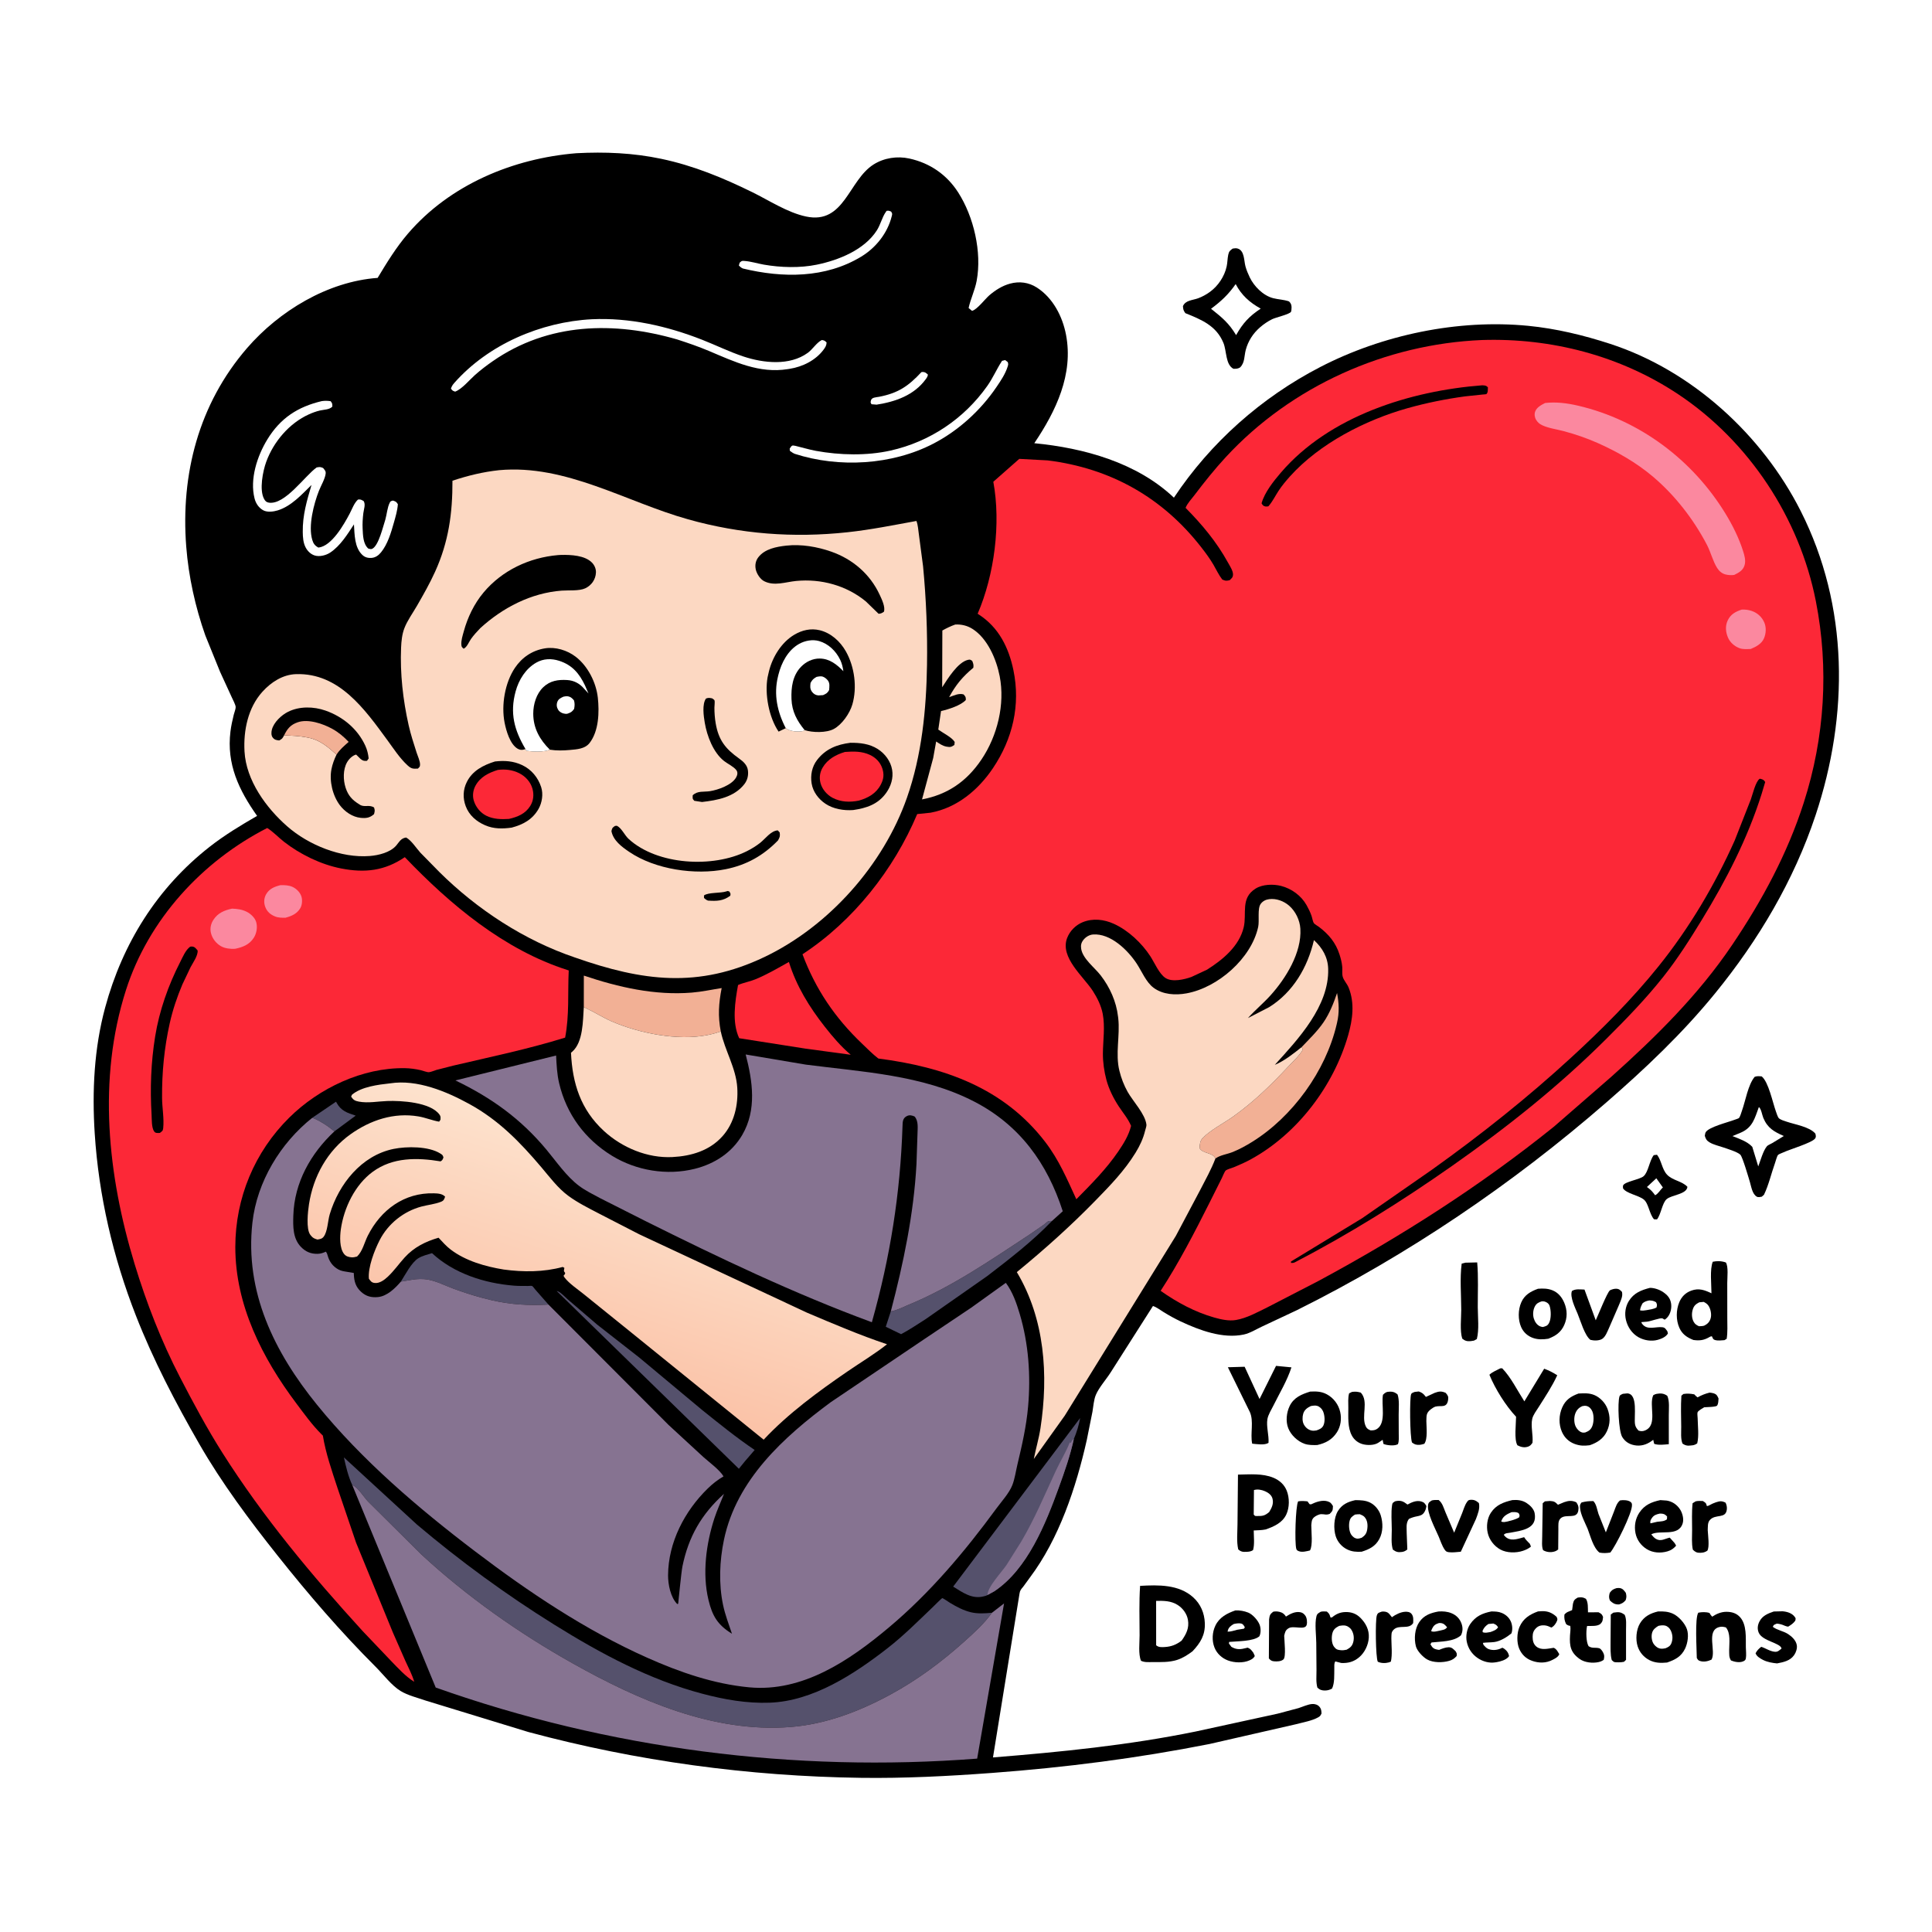 <svg version="1.1" xmlns="http://www.w3.org/2000/svg" style="display: block;" viewBox="0 0 2048 2048" width="1024" height="1024">
<defs>
	<linearGradient id="Gradient1" gradientUnits="userSpaceOnUse" x1="597.823" y1="1454.36" x2="672.113" y2="1223.51">
		<stop class="stop0" offset="0" stop-opacity="1" stop-color="rgb(251,194,167)"/>
		<stop class="stop1" offset="1" stop-opacity="1" stop-color="rgb(253,226,205)"/>
	</linearGradient>
</defs>
<path transform="translate(0,0)" fill="rgb(255,255,255)" d="M -0 -0 L 2048 0 L 2048 2048 L -0 2048 L -0 -0 z"/>
<path transform="translate(0,0)" fill="rgb(0,0,0)" d="M 1713.54 1683.5 C 1714.69 1683.39 1715.79 1683.22 1716.95 1683.4 C 1720.17 1683.89 1721.72 1686.07 1723.45 1688.5 C 1724.21 1691.7 1724.27 1693.03 1723.31 1696.17 C 1721.03 1698.86 1719.84 1699.57 1716.5 1700.71 L 1715.28 1700.78 C 1711.45 1700.72 1709.12 1699.11 1706.52 1696.5 C 1705.33 1693.31 1705.54 1691.76 1706.39 1688.5 C 1708.63 1685.43 1709.93 1684.62 1713.54 1683.5 z"/>
<path transform="translate(0,0)" fill="rgb(0,0,0)" d="M 1710.15 1709.5 L 1711.06 1709.36 C 1715.94 1708.65 1718.2 1708.76 1722.25 1711.8 C 1724.37 1716.38 1723.64 1722.56 1723.66 1727.55 L 1723.67 1759.5 L 1721.5 1761.58 C 1719.47 1761.97 1717.76 1762.19 1715.68 1762.13 C 1711.87 1762.03 1711.09 1762.52 1708.5 1759.72 C 1706.87 1753.44 1707.33 1746.65 1707.27 1740.17 L 1707.49 1711.5 L 1710.15 1709.5 z"/>
<path transform="translate(0,0)" fill="rgb(0,0,0)" d="M 1478.74 1591.5 L 1479.77 1591.23 C 1485.43 1590.22 1487.73 1591.68 1492 1594.89 C 1496.46 1592.46 1501.36 1590.19 1506.53 1591.61 C 1509.63 1592.46 1510.55 1593.77 1512.04 1596.5 C 1511.59 1599.19 1511.1 1601.22 1509.5 1603.48 C 1507.65 1606.11 1505.21 1606.76 1502.2 1607.33 C 1498.97 1607.95 1496.47 1608.71 1493.5 1610.13 C 1490.06 1614.65 1491.24 1620.16 1491.18 1625.76 L 1491.83 1642.5 C 1490.02 1643.94 1488.53 1644.79 1486.2 1645.13 C 1481.98 1645.72 1479.79 1645.14 1476.5 1642.65 C 1474.43 1636.45 1475.36 1628.04 1475.34 1621.49 C 1475.32 1613.15 1474.42 1603.57 1475.68 1595.37 C 1476.09 1592.69 1476.67 1593.01 1478.74 1591.5 z"/>
<path transform="translate(0,0)" fill="rgb(0,0,0)" d="M 1376.07 1591.5 C 1379.55 1590.91 1382.51 1591.14 1386 1591.5 L 1388.2 1594.5 L 1389.76 1594.68 C 1394.87 1592.21 1401.63 1589.71 1407.36 1591.5 C 1410.49 1592.48 1411.41 1593.87 1412.99 1596.5 C 1412.74 1601.3 1412.83 1601.4 1409.5 1604.82 C 1405.36 1606.24 1404.25 1604.97 1400.5 1605.07 C 1398.15 1605.14 1394.6 1606.89 1392.83 1608.5 C 1390.23 1610.87 1390.41 1613.51 1390.03 1616.75 C 1390 1623.31 1391.83 1638.47 1388.58 1643.57 C 1385.16 1644.36 1380.35 1645.71 1376.91 1644.35 C 1375.48 1643.79 1374.52 1643.32 1374.11 1641.8 C 1372.27 1635.09 1373.3 1597 1376.07 1591.5 z"/>
<path transform="translate(0,0)" fill="rgb(0,0,0)" d="M 1464.4 1708.5 C 1465.27 1708.33 1465.56 1708.23 1466.56 1708.28 C 1471.85 1708.54 1472.4 1710.66 1475.5 1714.3 C 1479.28 1711.56 1484.74 1708.76 1489.5 1708.54 C 1492.01 1708.42 1494.58 1708.7 1496.28 1710.76 C 1498.55 1713.54 1498.16 1717.15 1498.02 1720.5 C 1493.45 1727.73 1483.26 1721.9 1477.5 1727.35 C 1474.42 1730.26 1475.12 1732.77 1474.9 1736.75 C 1474.96 1744.5 1476.06 1753.85 1474.4 1761.37 L 1472.38 1762.19 C 1468.64 1763.23 1464.01 1763.2 1460.51 1761.49 C 1458.25 1757.15 1457.76 1717.69 1459.48 1712.5 C 1460.48 1709.49 1461.64 1709.57 1464.4 1708.5 z"/>
<path transform="translate(0,0)" fill="rgb(0,0,0)" d="M 1797.41 1591.5 C 1799.86 1590.87 1802.48 1591.1 1805 1591.1 C 1808.03 1593.05 1808.36 1592.85 1809.37 1596.5 C 1811.17 1596.1 1810.63 1596.37 1811.98 1595.63 C 1814.29 1594.37 1816.39 1593.33 1818.91 1592.52 C 1823.18 1591.15 1825.08 1590.85 1829.15 1592.88 C 1830.29 1595.14 1830.81 1597.67 1830.5 1600.21 C 1829.26 1610.37 1818.51 1604.52 1812.5 1611.31 C 1809.96 1614.17 1810.49 1618.41 1810.27 1622.06 C 1810.49 1627.08 1812.39 1639.98 1809.82 1643.83 C 1807.29 1645.48 1805.45 1645.95 1802.4 1646.03 C 1798.7 1646.12 1797.13 1645.27 1794.5 1642.75 C 1793.03 1636.2 1793.71 1628.6 1793.71 1621.88 C 1793.71 1612.52 1793.21 1602.81 1794.22 1593.5 L 1797.41 1591.5 z"/>
<path transform="translate(0,0)" fill="rgb(0,0,0)" d="M 1349.61 1708.5 C 1351.01 1708.19 1352.25 1708.04 1353.69 1708.19 C 1357.24 1708.57 1360.05 1709.5 1362.33 1712.43 L 1363.14 1713.64 C 1367.58 1710.83 1372.55 1708.14 1378 1708.95 C 1380.6 1709.34 1382.1 1710.53 1383.65 1712.58 C 1385.39 1714.89 1385.93 1719.69 1385.1 1722.5 C 1383.34 1728.48 1371.21 1722.83 1366 1725.98 C 1362.47 1728.11 1362.22 1730.28 1361.3 1733.98 C 1361.42 1739.01 1363.46 1756.47 1360.5 1759.04 C 1357.96 1761.25 1353.67 1761.34 1350.5 1761.05 C 1347.77 1760.8 1346.84 1759.94 1345.05 1758 L 1345.3 1716.5 C 1345.94 1712.11 1346.19 1711.24 1349.61 1708.5 z"/>
<path transform="translate(0,0)" fill="rgb(0,0,0)" d="M 1637.66 1591.5 L 1643 1591.09 C 1647.45 1591.32 1648.56 1592.11 1651.5 1595.11 L 1658.05 1592.37 C 1662.79 1590.7 1666.38 1590.4 1670.97 1592.5 C 1673 1595.5 1673.73 1597.75 1673.03 1601.5 C 1671.29 1610.77 1660.13 1604.46 1654.5 1609.34 C 1651.2 1612.19 1652.05 1617.1 1651.93 1621.09 L 1651.75 1642.5 C 1650.44 1643.58 1649.46 1644.16 1647.8 1644.67 C 1643.81 1645.89 1639.15 1645.34 1635.73 1643.23 C 1634.04 1639.28 1634.81 1633.26 1634.8 1628.91 L 1635.33 1593.5 L 1637.66 1591.5 z"/>
<path transform="translate(0,0)" fill="rgb(0,0,0)" d="M 1499.62 1475.5 L 1504 1475.02 C 1507.34 1476.25 1508.68 1477.2 1510.89 1480.01 L 1511.5 1480.81 L 1520.86 1476.47 C 1525.42 1474.83 1528.04 1474.48 1532.49 1476.5 C 1534.78 1479.23 1535.6 1480.33 1535.05 1484 C 1533.68 1493.11 1527.39 1489.49 1521.5 1491.1 C 1520.1 1491.49 1517.62 1493.17 1516.5 1494.08 C 1511.62 1498.03 1512.25 1500.67 1511.99 1506.35 C 1512.04 1512.87 1513.63 1525.28 1509.82 1530.5 C 1508.13 1530.96 1506.26 1531.54 1504.5 1531.6 C 1501.18 1531.73 1499.26 1531.12 1496.78 1529.1 C 1494.56 1523.3 1494.1 1481.69 1495.89 1477.84 C 1496.57 1476.38 1498.24 1476.12 1499.62 1475.5 z"/>
<path transform="translate(0,0)" fill="rgb(0,0,0)" d="M 1812.23 1476.22 C 1813.59 1476.39 1815.18 1476.51 1816.5 1476.96 C 1819.83 1478.09 1820.36 1479.43 1821.73 1482.5 C 1821.52 1484.95 1821.6 1487.87 1820.21 1489.97 C 1819.18 1491.52 1808.87 1491.59 1806.48 1491.78 C 1804.76 1492.87 1800.15 1495.29 1799.47 1497.19 C 1799.05 1498.35 1799.55 1502.03 1799.58 1503.35 C 1799.72 1511.71 1801.09 1521.97 1799.14 1530 C 1795.73 1532.45 1793.63 1532.13 1789.5 1532.47 C 1786.88 1532.25 1785.68 1531.67 1783.5 1530.23 C 1781.43 1525.11 1782.21 1518.08 1782.16 1512.56 C 1782.05 1501.59 1781.62 1490.44 1782.34 1479.5 L 1784.5 1477.67 C 1788.66 1477.07 1791.88 1477.28 1796 1478.07 C 1797.12 1479.31 1798.14 1480.32 1799.5 1481.28 C 1803.73 1478.89 1807.52 1477.42 1812.23 1476.22 z"/>
<path transform="translate(0,0)" fill="rgb(0,0,0)" d="M 1630.35 1708.16 L 1634.78 1707.89 C 1641.07 1707.77 1645.61 1709.81 1650.13 1714 C 1650.63 1715.47 1651.22 1716.15 1650.68 1717.71 C 1649.71 1720.53 1647.27 1724.03 1644.5 1725.27 C 1642.24 1724.22 1639.95 1723.16 1637.44 1722.97 C 1633.76 1722.69 1630.77 1723.37 1628.15 1726.03 C 1625.45 1728.79 1624.67 1731.4 1624.66 1735.22 C 1624.65 1739.06 1625.48 1742.84 1628.59 1745.41 C 1633.75 1749.67 1640.94 1747.57 1647 1746.75 C 1649.79 1747.96 1650.73 1749.93 1652.25 1752.41 L 1652.91 1753.5 C 1651.77 1756.47 1648.45 1758.09 1645.75 1759.5 C 1638.76 1763.15 1631.22 1763.08 1623.92 1760.49 C 1617.58 1758.24 1613.12 1753.89 1610.46 1747.76 C 1607.65 1741.27 1607.88 1731.07 1610.73 1724.62 C 1614.68 1715.64 1621.51 1711.37 1630.35 1708.16 z"/>
<path transform="translate(0,0)" fill="rgb(0,0,0)" d="M 1553.32 1338.5 L 1565.89 1338.21 C 1567.25 1353.76 1566.44 1370.02 1566.5 1385.65 C 1566.54 1396.07 1568.1 1409.47 1565.5 1419.47 L 1562.5 1421.1 L 1558.95 1421.65 C 1555.14 1422.02 1552.9 1421.34 1550.03 1419 C 1547.4 1410.64 1548.98 1397.45 1548.97 1388.44 C 1548.95 1372.7 1547.4 1355.01 1549.44 1339.5 L 1553.32 1338.5 z"/>
<path transform="translate(0,0)" fill="rgb(0,0,0)" d="M 1880.27 1708.25 L 1889.5 1708.03 C 1894.31 1708.41 1899.51 1709.9 1902.5 1713.95 C 1903.91 1715.87 1903.43 1715.83 1903.08 1718 C 1900.89 1720.97 1898.63 1722.43 1895.5 1724.33 C 1894.19 1724.14 1893.1 1723.86 1891.88 1723.33 C 1888.87 1722.01 1886.79 1721.4 1883.5 1721.1 C 1881.14 1722.22 1880.19 1721.95 1879.24 1724.5 C 1883.99 1728.13 1890.33 1728.9 1895.33 1732.1 C 1899.41 1734.71 1903.74 1738.81 1904.65 1743.75 C 1905.31 1747.34 1903.88 1751.57 1901.84 1754.5 C 1897.58 1760.59 1890.55 1761.96 1883.76 1763.28 C 1878.75 1762.79 1873.41 1761.9 1868.89 1759.58 C 1865.85 1758.01 1862.01 1755.8 1860.99 1752.5 C 1862.65 1749.41 1864.24 1747.84 1867 1745.69 C 1871.84 1747.26 1876.29 1750.52 1881.5 1750.95 C 1884.62 1751.21 1886.32 1749.29 1888.52 1747.5 C 1887.42 1741.48 1868 1739.7 1864.27 1730.59 C 1862.66 1726.66 1863.14 1722.74 1865.01 1719 C 1868.15 1712.73 1873.99 1710.41 1880.27 1708.25 z"/>
<path transform="translate(0,0)" fill="rgb(0,0,0)" d="M 1710.06 1366.5 C 1711.19 1366.28 1711.78 1366.11 1713.01 1366.12 C 1716.14 1366.15 1717.38 1367.36 1719.39 1369.5 C 1719.57 1370.69 1719.74 1371.79 1719.62 1373 C 1719.22 1376.83 1717.06 1381.08 1715.63 1384.63 L 1705.48 1408.04 C 1703.78 1411.66 1701.94 1416.91 1698.5 1419.21 C 1695.27 1421.37 1689.53 1421.25 1685.88 1420.3 C 1679.74 1415.52 1675.51 1400.24 1672.41 1392.8 C 1669.96 1386.8 1663.86 1374.7 1666.32 1368.5 C 1670.14 1366.01 1675.23 1366.88 1679.63 1367 L 1691.56 1399.58 C 1693.72 1395.03 1703.69 1370.02 1706.5 1367.91 C 1707.52 1367.14 1708.87 1366.97 1710.06 1366.5 z"/>
<path transform="translate(0,0)" fill="rgb(0,0,0)" d="M 1672.44 1693.5 C 1676.18 1693 1677.84 1692.96 1681.17 1694.82 C 1683.68 1698.85 1683.14 1704.5 1683.32 1709.14 L 1694.5 1709.07 C 1697.62 1710.8 1697.89 1710.78 1699.31 1714 C 1698.89 1717.19 1699.1 1718.63 1696.77 1721.11 C 1693.82 1724.25 1686.53 1723.48 1682.43 1723.59 L 1682.21 1724.41 C 1681.2 1729.63 1681.29 1740.51 1683.92 1745 C 1687.94 1747.67 1690.74 1746.09 1695.17 1747.18 C 1696.79 1747.58 1698.48 1750.08 1699.25 1751.5 C 1700.91 1754.55 1700.74 1756.23 1700.02 1759.5 C 1698.14 1760.76 1696.64 1761.44 1694.4 1761.92 C 1688.16 1763.26 1679.8 1762.39 1674.5 1758.6 C 1664.92 1751.75 1663.67 1744.89 1664.26 1733.76 C 1664.44 1730.38 1665.12 1726.84 1664.55 1723.5 C 1662.5 1723.18 1661.65 1722.86 1660.08 1721.5 C 1658.46 1717.83 1657.97 1715.5 1658.35 1711.5 C 1661.03 1708.4 1663.06 1708.46 1666.5 1706.78 L 1667.39 1700.08 C 1668.26 1696.25 1669.14 1695.46 1672.44 1693.5 z"/>
<path transform="translate(0,0)" fill="rgb(0,0,0)" d="M 1517.84 1590.5 C 1520.28 1589.91 1522.51 1590.03 1525 1590.04 C 1529.11 1593.24 1530.24 1598.27 1532.24 1603.03 L 1541.46 1624.72 L 1549.92 1604 C 1551.4 1600.25 1552.71 1595.47 1555.08 1592.19 C 1556.15 1590.7 1556.6 1590.04 1558.5 1589.89 C 1562.53 1589.55 1564.71 1590.73 1567.69 1593.29 C 1569.02 1599.14 1566.54 1604.81 1564.56 1610.26 L 1548.52 1644.9 C 1544.49 1645.2 1539.9 1645.92 1535.9 1645.4 C 1533.48 1645.08 1532.72 1644.61 1531.35 1642.6 C 1528.65 1638.67 1526.98 1633.39 1525.13 1629 C 1521.71 1620.87 1512.15 1603.28 1513.89 1594.89 C 1514.43 1592.28 1515.77 1591.94 1517.84 1590.5 z"/>
<path transform="translate(0,0)" fill="rgb(0,0,0)" d="M 1717.33 1590.5 C 1720.41 1589.96 1725.87 1590.04 1728.41 1592.08 C 1729.72 1593.14 1729.87 1593.68 1729.96 1595.33 C 1730.41 1603.69 1712.61 1639.08 1706.99 1645.75 C 1702.86 1646.43 1699.63 1646.53 1695.5 1645.83 C 1688.88 1640.61 1686 1628.47 1682.97 1620.65 C 1680.25 1614.19 1675.5 1605.6 1674.94 1598.6 C 1674.71 1595.7 1674.71 1594.87 1676.5 1592.68 C 1680.84 1591.52 1684.51 1591.14 1689 1591.23 C 1692.27 1594.3 1693.03 1600.64 1694.47 1604.83 L 1702.26 1624.39 L 1711 1602 C 1712.58 1597.94 1713.79 1593.26 1717.33 1590.5 z"/>
<path transform="translate(0,0)" fill="rgb(0,0,0)" d="M 1580.9 1708.2 C 1584.73 1708.21 1588.41 1708.29 1592 1709.8 C 1596.52 1711.71 1600.06 1714.97 1601.85 1719.59 C 1603.22 1723.15 1603.55 1727.95 1602.13 1731.5 C 1597.4 1735.41 1590.24 1739.83 1584 1740.63 C 1579.99 1741.14 1575.97 1740.92 1571.94 1741.5 L 1572.49 1743.5 C 1574 1745.24 1575.61 1747.2 1577.81 1748.04 C 1582.33 1749.77 1587.29 1749.2 1591.54 1747.15 L 1592.5 1746.66 C 1593.67 1747.19 1593.82 1747.19 1595 1748.09 C 1597.54 1750.02 1599.14 1752.35 1599.66 1755.5 L 1599.02 1756.43 C 1596.15 1759.66 1590.66 1761.25 1586.53 1761.95 L 1585 1762.18 C 1578.61 1763.19 1571.85 1761.27 1566.5 1757.67 C 1560.37 1753.55 1556.32 1747.53 1554.84 1740.33 C 1553.57 1734.17 1554.91 1726.78 1558.5 1721.55 C 1564.21 1713.25 1571.34 1710.11 1580.9 1708.2 z"/>
<path transform="translate(0,0)" fill="rgb(255,255,255)" d="M 1577.76 1721.5 L 1583 1721 C 1585.89 1722.28 1586.32 1722.39 1588.03 1725 C 1585.98 1728.04 1583.24 1728.76 1579.97 1730.01 C 1577.1 1730.46 1574.44 1731.27 1571.72 1730.19 L 1571.61 1728.5 C 1573.33 1725.11 1574.63 1723.63 1577.76 1721.5 z"/>
<path transform="translate(0,0)" fill="rgb(0,0,0)" d="M 1753.04 1224.5 L 1756.5 1224.09 C 1761.29 1230.12 1761.7 1239.33 1767.05 1245.09 C 1773 1251.5 1782.9 1251.83 1788.75 1258.07 C 1787.91 1266.11 1772.34 1266.51 1766.82 1271.07 C 1761.98 1275.07 1760.86 1287.08 1756.5 1292.61 L 1753.34 1292.5 C 1748.32 1286.98 1747.66 1275.56 1742.35 1271.43 C 1736.57 1266.94 1724.32 1265.29 1720.5 1259.78 C 1720.52 1258.74 1720.17 1257.61 1720.57 1256.64 C 1722.26 1252.54 1738.15 1250.45 1742.32 1246.8 C 1747.31 1242.42 1748.46 1230.37 1753.04 1224.5 z"/>
<path transform="translate(0,0)" fill="rgb(255,255,255)" d="M 1755.78 1249.02 L 1762.73 1258.77 C 1759.8 1261.37 1757.99 1265.3 1754.5 1267.02 C 1752.13 1263.72 1750.02 1261.28 1746.69 1258.91 L 1745.8 1258.3 L 1755.78 1249.02 z"/>
<path transform="translate(0,0)" fill="rgb(0,0,0)" d="M 1524.86 1708.24 C 1529.54 1707.92 1534.25 1708.27 1538.64 1710.07 C 1543.83 1712.2 1547.5 1715.98 1549.34 1721.27 C 1550.78 1725.43 1550.68 1729.6 1548.68 1733.5 C 1541.13 1740.37 1527.21 1739.99 1517.5 1741.08 L 1516.3 1743 L 1517.98 1745.6 C 1519.87 1748.1 1522.58 1748.56 1525.5 1748.94 C 1528.5 1747.71 1532.25 1746.24 1535.5 1746.16 C 1539.11 1746.07 1540.74 1748.24 1543.1 1750.5 C 1544.32 1752.84 1544.55 1752.94 1544.07 1755.5 C 1541.74 1758.12 1539.62 1759.57 1536.21 1760.56 C 1529.31 1762.57 1519.21 1762.7 1512.78 1759.06 C 1508.36 1756.56 1502.14 1750.07 1500.87 1745.03 C 1498.82 1736.91 1499.71 1726.46 1504.46 1719.52 C 1509.43 1712.23 1516.54 1709.74 1524.86 1708.24 z"/>
<path transform="translate(0,0)" fill="rgb(255,255,255)" d="M 1525.29 1720.5 L 1527.23 1720.51 C 1530.61 1720.84 1531.95 1722.68 1533.99 1725 C 1531.9 1727.68 1529.97 1727.58 1526.75 1728.43 C 1523.91 1728.94 1519.44 1730.49 1517.06 1729 L 1517.97 1726.67 C 1519.75 1722.96 1521.52 1721.71 1525.29 1720.5 z"/>
<path transform="translate(0,0)" fill="rgb(0,0,0)" d="M 1309.63 1707.08 C 1314.15 1706.91 1318.95 1707.73 1323.15 1709.41 C 1327.83 1711.27 1333.42 1717.53 1335.23 1722.26 C 1336.63 1725.91 1336.71 1730.97 1335.02 1734.5 C 1328.85 1740.05 1311.25 1739.69 1302.99 1740.5 L 1302.68 1742.14 L 1305.29 1745.7 C 1310.93 1749.02 1315.11 1748.51 1321.29 1746.89 L 1322.5 1746.56 C 1325.71 1747.75 1326.39 1749.17 1328.5 1751.8 C 1329.16 1752.92 1329.63 1754.3 1330.13 1755.5 C 1328.64 1757.97 1327.17 1758.85 1324.5 1760.05 C 1317.85 1763.04 1308.42 1762.69 1301.67 1760.14 C 1295.25 1757.73 1289.93 1752.83 1287.39 1746.43 C 1284.51 1739.18 1284.98 1730.27 1288.36 1723.23 C 1292.6 1714.36 1300.79 1710.13 1309.63 1707.08 z"/>
<path transform="translate(0,0)" fill="rgb(255,255,255)" d="M 1307.88 1721.5 C 1309.99 1720.99 1313.36 1720.48 1315.5 1720.98 C 1317.9 1721.53 1318.41 1723.09 1319.6 1725 L 1318.6 1726.5 L 1311.29 1727.65 C 1308.01 1728.55 1304.8 1729.63 1301.37 1729.65 L 1301.44 1728.8 C 1302.18 1725.29 1304.94 1723.13 1307.88 1721.5 z"/>
<path transform="translate(0,0)" fill="rgb(0,0,0)" d="M 1748.99 1365.18 C 1753.66 1365.14 1759.28 1367.09 1763.11 1369.75 C 1767.63 1372.89 1770.49 1376.11 1771.4 1381.63 C 1772.2 1386.51 1770.92 1392.33 1767.77 1396.15 C 1767.27 1396.76 1765.22 1398.88 1764.5 1398.87 C 1764.28 1398.87 1762.53 1397.58 1762.18 1397.5 C 1759.57 1396.86 1749.5 1400.75 1745.83 1401.02 L 1739.88 1401.5 C 1740.19 1402.44 1740.17 1402.58 1740.88 1403.5 C 1746.29 1410.51 1755.23 1405.98 1762.34 1406.94 C 1765.25 1407.34 1765.83 1409.08 1767.5 1411.25 L 1768.05 1413.55 C 1765.94 1417.23 1761.22 1419.19 1757.21 1420.3 C 1750.59 1422.15 1742.8 1420.88 1736.86 1417.52 C 1730.04 1413.65 1725.47 1406.9 1723.61 1399.38 C 1721.93 1392.54 1722.94 1385.07 1726.67 1379.08 C 1732 1370.53 1739.75 1367.58 1748.99 1365.18 z"/>
<path transform="translate(0,0)" fill="rgb(255,255,255)" d="M 1748.27 1378.5 C 1751.32 1378.66 1752.8 1378.8 1755.5 1380.43 C 1756.73 1383.1 1756.65 1383.13 1755.96 1386 C 1752.69 1387.8 1748.9 1388.19 1745.27 1388.84 C 1742.78 1389.19 1740.99 1389.61 1738.5 1388.99 C 1738.8 1386.06 1739.88 1384.05 1741.22 1381.5 C 1743.55 1379.58 1745.41 1379.13 1748.27 1378.5 z"/>
<path transform="translate(0,0)" fill="rgb(0,0,0)" d="M 1800.29 1709.5 C 1804.13 1708.79 1808.36 1708.6 1812.09 1709.8 C 1813.02 1711.39 1813.67 1712.44 1815 1713.75 C 1819.6 1710.71 1824.63 1708.55 1830.19 1708.58 C 1835.83 1708.62 1840.78 1710.04 1844.63 1714.37 C 1851.7 1722.36 1850.53 1735.95 1850.67 1746 C 1850.72 1749.61 1851.33 1754.5 1850.67 1758 C 1850.34 1759.78 1849.46 1760.33 1847.94 1761.05 C 1844.23 1762.8 1838.58 1761.7 1834.92 1760.16 C 1832.6 1756.53 1833.11 1753.44 1832.99 1749.25 C 1833.04 1741.54 1834.68 1731.09 1829.5 1725.1 C 1826.86 1724.44 1825.03 1724.05 1822.35 1724.78 C 1808.31 1728.61 1819.42 1750.37 1814.25 1759.3 C 1810.54 1760.98 1806.4 1762 1802.36 1760.8 C 1800.03 1760.11 1799.86 1759.46 1798.67 1757.5 C 1798.6 1748.15 1796.45 1714.97 1800.29 1709.5 z"/>
<path transform="translate(0,0)" fill="rgb(0,0,0)" d="M 1603.12 1590.16 C 1608.42 1589.73 1613.56 1590.25 1618.15 1593.19 C 1621.84 1595.55 1625.97 1599.51 1626.78 1604 C 1629.79 1620.62 1613.73 1622.31 1601.13 1624.69 C 1598.67 1625.16 1595.57 1624.97 1594.09 1627 C 1595.14 1628.49 1596.26 1629.58 1597.83 1630.51 C 1603.15 1633.67 1610.1 1630.91 1615.65 1629.48 C 1617.22 1632.14 1619.56 1634.28 1621.69 1636.5 C 1622.17 1637.48 1622.49 1638.46 1622.83 1639.5 C 1620.24 1641.61 1617.62 1642.85 1614.44 1643.92 C 1607.15 1646.38 1597.18 1646.32 1590.32 1642.5 C 1583.76 1638.84 1578.7 1632.26 1577.03 1624.91 C 1575.46 1618.02 1576.44 1609.48 1580.44 1603.5 C 1586.02 1595.15 1593.85 1592.35 1603.12 1590.16 z"/>
<path transform="translate(0,0)" fill="rgb(255,255,255)" d="M 1602.26 1602.98 C 1605.05 1602.88 1607.42 1602.51 1609.89 1604.1 C 1610.95 1606.33 1611.13 1606.2 1610.32 1608.5 C 1606.6 1610.8 1602.34 1611.66 1598.15 1612.81 C 1595.51 1613.23 1593.81 1614.04 1591.35 1612.83 L 1591.89 1611.39 C 1593.78 1606.79 1597.97 1604.86 1602.26 1602.98 z"/>
<path transform="translate(0,0)" fill="rgb(0,0,0)" d="M 1760.03 1590.18 L 1766.78 1590.67 C 1772.7 1591.59 1777.62 1594.97 1780.89 1599.96 C 1783.47 1603.9 1785.14 1610.18 1783.72 1614.8 C 1779.22 1629.49 1759.32 1621.33 1750.39 1626.5 C 1751.86 1628.21 1753.42 1630.19 1755.4 1631.33 C 1760.64 1634.34 1764.86 1631.06 1770 1629.96 L 1774.99 1635.5 C 1775.75 1636.4 1776.2 1637.46 1776.74 1638.5 C 1774.12 1641.5 1771.5 1643.36 1767.61 1644.5 C 1760.35 1646.62 1752.16 1646.17 1745.64 1642.15 C 1739.49 1638.35 1735.08 1632.29 1733.68 1625.17 C 1732.21 1617.65 1733.51 1609.9 1737.76 1603.5 C 1743.24 1595.26 1750.72 1592.14 1760.03 1590.18 z"/>
<path transform="translate(0,0)" fill="rgb(255,255,255)" d="M 1759.3 1604.5 L 1760.65 1604.46 C 1763.87 1604.63 1765 1605.25 1767.19 1607.5 L 1767.05 1610.5 C 1764.04 1612.88 1760.52 1612.68 1756.76 1613.15 L 1749.5 1614.8 C 1749 1612.35 1749.81 1611.02 1751.18 1609.03 C 1753.24 1606.04 1755.93 1605.26 1759.3 1604.5 z"/>
<path transform="translate(0,0)" fill="rgb(0,0,0)" d="M 1720.29 1477.5 L 1725 1477.04 C 1736.65 1477.69 1731.92 1501.55 1733.17 1509.7 C 1733.62 1512.62 1735 1514.35 1736.91 1516.5 C 1739.51 1517.31 1741.48 1517.35 1744 1516.27 C 1757.58 1510.42 1747.63 1489.83 1752.5 1479.01 C 1753.69 1478.29 1754.74 1477.8 1756.12 1477.54 C 1760.4 1476.74 1763.79 1477.05 1767.39 1479.61 C 1769.97 1485.16 1768.98 1493.77 1768.99 1499.89 L 1769.01 1530.89 C 1764.36 1531.32 1757.79 1532.2 1753.47 1530.5 L 1752.5 1526.24 L 1750.62 1527.64 C 1745.27 1531.49 1739.09 1533.26 1732.5 1531.98 C 1726.89 1530.89 1722.66 1528.17 1719.65 1523.31 C 1715.76 1517.04 1714.53 1486.92 1716.73 1480.21 C 1717.27 1478.56 1718.85 1478.27 1720.29 1477.5 z"/>
<path transform="translate(0,0)" fill="rgb(0,0,0)" d="M 1433.09 1475.5 C 1436.72 1474.97 1438.98 1475.23 1442.5 1476.21 C 1451.22 1485.74 1442.63 1501.11 1447.77 1512 C 1448.94 1514.49 1450.56 1515.35 1453 1516.28 C 1455.71 1516.26 1457.65 1516.14 1459.94 1514.56 C 1469.68 1507.84 1464.05 1489.13 1466.01 1478.5 C 1468.6 1475.95 1469.77 1475.32 1473.5 1475.2 C 1476.83 1475.1 1479.05 1476.07 1481.5 1478.19 C 1483.58 1484.38 1482.64 1492.91 1482.65 1499.5 L 1482.73 1519.63 C 1482.73 1523.35 1483.21 1527.35 1481.87 1530.88 L 1480.63 1531.43 C 1477.21 1532.8 1469.75 1532.12 1466.5 1530.58 L 1465.66 1526.28 L 1460.83 1529.52 C 1456.55 1532.12 1449.73 1532.17 1445 1531.01 C 1439.97 1529.79 1435.67 1526.53 1433.16 1522 C 1428.32 1513.27 1429.34 1501.84 1429.28 1492.21 C 1429.25 1487.17 1428.78 1481.9 1430.11 1477 L 1433.09 1475.5 z"/>
<path transform="translate(0,0)" fill="rgb(0,0,0)" d="M 1630.33 1366.14 C 1635.65 1365.74 1640.54 1365.76 1645.58 1367.74 C 1651.66 1370.12 1655.73 1375.12 1658.2 1381.03 C 1661.47 1388.87 1661.61 1396.77 1658.13 1404.59 C 1654.68 1412.34 1648.96 1416.15 1641.28 1419.1 C 1635.85 1419.95 1630.54 1420.16 1625.25 1418.36 C 1619.47 1416.39 1614.97 1412.38 1612.49 1406.79 C 1609.02 1398.96 1609.16 1388.5 1612.56 1380.65 C 1616.04 1372.61 1622.5 1369 1630.33 1366.14 z"/>
<path transform="translate(0,0)" fill="rgb(255,255,255)" d="M 1634.27 1379.5 C 1635.16 1379.47 1636.21 1379.38 1637.07 1379.61 C 1639.56 1380.27 1641.8 1381.74 1642.64 1384.26 C 1644.25 1389.07 1644.48 1397.93 1642 1402.5 C 1640.34 1405.58 1638.56 1405.8 1635.5 1406.7 C 1634.44 1406.51 1633.52 1406.4 1632.5 1405.96 C 1629.06 1404.45 1626.96 1401.06 1625.89 1397.61 C 1624.64 1393.56 1625.08 1388.21 1627.22 1384.5 C 1628.93 1381.55 1631.15 1380.46 1634.27 1379.5 z"/>
<path transform="translate(0,0)" fill="rgb(0,0,0)" d="M 1352.66 1447.88 L 1368.99 1449.45 C 1364.49 1463.45 1356.46 1476.65 1349.94 1489.82 C 1347.77 1494.2 1344.31 1499.6 1343.5 1504.36 C 1342.17 1512.23 1345.24 1521.33 1344.68 1529.5 C 1340.48 1532.23 1332.29 1530.8 1327.37 1530.35 C 1325.11 1519.65 1329.42 1506.51 1324.76 1496.49 L 1324.3 1495.61 L 1301.59 1449.34 L 1319.37 1448.82 L 1335.16 1483 L 1352.66 1447.88 z"/>
<path transform="translate(0,0)" fill="rgb(0,0,0)" d="M 1436.69 1590.21 C 1442.17 1590.27 1447.44 1590.33 1452.47 1592.86 C 1457.62 1595.45 1461.87 1600.69 1463.59 1606.15 C 1466.16 1614.27 1466.23 1623.88 1462.12 1631.47 C 1457.87 1639.3 1451.54 1642.29 1443.42 1644.88 C 1437.78 1645.18 1433.12 1644.92 1427.97 1642.4 C 1422.27 1639.6 1417.81 1634.45 1415.89 1628.37 C 1413.46 1620.66 1413.91 1608.86 1418.18 1601.87 C 1422.57 1594.69 1428.87 1591.91 1436.69 1590.21 z"/>
<path transform="translate(0,0)" fill="rgb(255,255,255)" d="M 1436.34 1605.5 C 1438 1605.18 1439.81 1605.23 1441.5 1605.15 C 1443.32 1605.89 1445.22 1606.68 1446.55 1608.18 C 1449.73 1611.8 1450.02 1616.9 1449.27 1621.45 C 1448.58 1625.61 1446.9 1627.76 1443.5 1630.06 C 1442.18 1630.53 1440.39 1631.09 1439 1631.02 C 1436.14 1630.88 1433.83 1629.05 1432.32 1626.73 C 1429.98 1623.15 1429.59 1616.7 1430.53 1612.65 C 1431.44 1608.66 1433.15 1607.64 1436.34 1605.5 z"/>
<path transform="translate(0,0)" fill="rgb(0,0,0)" d="M 1590.39 1450.5 L 1592.38 1450.44 C 1601.54 1459.78 1608.71 1474.38 1615.88 1485.5 L 1636.9 1450.89 C 1642.01 1452.78 1646.16 1454.88 1650.75 1457.83 C 1645.32 1469.63 1638.01 1480.53 1631.09 1491.49 C 1628.84 1495.08 1625.12 1499.91 1624.23 1504 C 1622.5 1511.91 1625.32 1521.17 1624.5 1529.4 C 1623.11 1531.39 1622.06 1532.83 1619.59 1533.58 C 1615.58 1534.81 1612.09 1533.91 1608.5 1532.05 C 1604.87 1525.79 1607.08 1509.52 1607.1 1501.8 C 1596.04 1490.03 1584.93 1472.2 1578.83 1457.29 C 1581.85 1454.36 1586.65 1452.48 1590.39 1450.5 z"/>
<path transform="translate(0,0)" fill="rgb(0,0,0)" d="M 1673.26 1477.2 C 1678.93 1476.92 1684.55 1476.54 1689.94 1478.76 C 1696.2 1481.33 1701.69 1487.16 1704.05 1493.47 C 1707.07 1501.53 1707.05 1509.48 1703.33 1517.34 C 1699.61 1525.19 1693.1 1529.27 1685.19 1532.01 C 1679.37 1532.73 1675.17 1532.75 1669.53 1530.76 C 1663.21 1528.54 1658.43 1524.02 1655.73 1517.9 C 1652.14 1509.74 1652.41 1500.15 1655.97 1492.01 C 1659.56 1483.81 1665.18 1480.2 1673.26 1477.2 z"/>
<path transform="translate(0,0)" fill="rgb(255,255,255)" d="M 1677.53 1490.5 C 1679.21 1490.2 1680.55 1489.99 1682.24 1490.51 C 1684.99 1491.36 1686.86 1493.61 1687.96 1496.18 C 1689.77 1500.38 1689.6 1507.68 1687.83 1511.9 C 1686.23 1515.69 1684.09 1517.06 1680.37 1518.5 C 1678.97 1518.74 1677.85 1518.78 1676.47 1518.26 C 1673.83 1517.29 1671.7 1514.85 1670.41 1512.4 C 1668.37 1508.52 1668.34 1502.3 1669.92 1498.27 C 1671.44 1494.39 1673.75 1492.06 1677.53 1490.5 z"/>
<path transform="translate(0,0)" fill="rgb(0,0,0)" d="M 1757.71 1708.18 C 1763.28 1708.07 1768.1 1708.22 1773.27 1710.53 C 1779.37 1713.26 1786.06 1720.75 1788.21 1727 C 1790.34 1733.21 1789.03 1741.68 1786.34 1747.45 C 1782.29 1756.11 1775.63 1759.43 1767.13 1762.36 C 1760.6 1762.98 1754.49 1762.9 1748.5 1759.84 C 1742.5 1756.77 1738.09 1751.64 1736 1745.24 C 1733.6 1737.89 1734.46 1727.61 1738.38 1720.97 C 1742.82 1713.44 1749.57 1710.06 1757.71 1708.18 z"/>
<path transform="translate(0,0)" fill="rgb(255,255,255)" d="M 1757.94 1723.5 C 1760.07 1722.99 1763 1722.62 1765.12 1723.19 C 1767.8 1723.89 1769.91 1725.94 1771.09 1728.42 C 1773.14 1732.76 1773.49 1737.43 1771.71 1741.93 C 1770.49 1745.01 1768.35 1746.02 1765.5 1747.24 C 1763.93 1747.58 1762.12 1747.82 1760.5 1747.64 C 1757.51 1747.32 1754.95 1745.32 1753.2 1742.98 C 1750.87 1739.88 1750.29 1734.78 1751.23 1731.09 C 1752.19 1727.33 1754.85 1725.4 1757.94 1723.5 z"/>
<path transform="translate(0,0)" fill="rgb(0,0,0)" d="M 1388.86 1475.14 C 1395.26 1474.83 1400.71 1474.93 1406.5 1478.03 C 1413.7 1481.88 1418.9 1488.85 1420.68 1496.81 C 1422.31 1504.07 1421.23 1512.04 1417.18 1518.31 C 1412.09 1526.2 1405.14 1529.82 1396.26 1531.81 C 1391.83 1531.87 1387.17 1531.99 1382.94 1530.51 C 1375.52 1527.92 1368.55 1521.34 1365.62 1514.01 C 1362.73 1506.79 1363.72 1497.41 1367.06 1490.5 C 1371.49 1481.33 1379.77 1477.96 1388.86 1475.14 z"/>
<path transform="translate(0,0)" fill="rgb(255,255,255)" d="M 1389.45 1490.5 C 1391.53 1490.1 1394.12 1489.65 1396.18 1490.25 C 1398.96 1491.05 1401.33 1493.38 1402.49 1496.04 C 1404.27 1500.15 1404.81 1506.88 1402.89 1511 C 1401.41 1514.17 1398.6 1515.19 1395.5 1516.31 C 1393.74 1516.56 1392.12 1516.81 1390.36 1516.43 C 1386.68 1515.65 1383.89 1513.24 1382.12 1509.96 C 1380.41 1506.82 1380.44 1501.96 1381.47 1498.58 C 1382.74 1494.42 1385.74 1492.32 1389.45 1490.5 z"/>
<path transform="translate(0,0)" fill="rgb(0,0,0)" d="M 1815.61 1337.5 C 1820.15 1336.53 1825.16 1336.67 1829.5 1338.29 C 1832.34 1342.72 1830.95 1354.41 1830.96 1360.06 L 1831 1397.54 C 1831 1404.68 1831.49 1412.14 1830.35 1419.19 L 1827.99 1420.62 C 1824.82 1420.84 1821.12 1421.38 1818.03 1420.48 C 1815.66 1419.78 1815.76 1418.58 1814.67 1416.5 C 1812.77 1416.88 1813.39 1416.58 1811.98 1417.4 C 1806.17 1420.76 1801.68 1421.34 1795.06 1420.43 C 1788.25 1417.7 1783.24 1414.42 1780.17 1407.5 C 1776.51 1399.27 1776.65 1388.7 1780.09 1380.45 C 1782.58 1374.47 1786.83 1370.27 1792.93 1368.08 C 1800.89 1365.21 1807.09 1367.53 1814.22 1370.94 C 1814.21 1361.81 1812.33 1345.64 1815.61 1337.5 z"/>
<path transform="translate(0,0)" fill="rgb(255,255,255)" d="M 1801.29 1380.5 L 1806 1380.06 C 1808.22 1381.24 1809.83 1382.18 1811.22 1384.35 C 1813.4 1387.76 1814.48 1393.36 1813.4 1397.32 C 1812.31 1401.28 1810.05 1403.5 1806.5 1405.26 C 1804.73 1405.81 1802.84 1405.76 1801 1405.87 C 1798.5 1404.71 1796.96 1403.88 1795.53 1401.45 C 1793.16 1397.43 1793.06 1392.02 1794.53 1387.67 C 1795.82 1383.84 1797.82 1382.33 1801.29 1380.5 z"/>
<path transform="translate(0,0)" fill="rgb(0,0,0)" d="M 1400.09 1708.5 C 1402.3 1707.99 1404.25 1708.19 1406.5 1708.29 C 1409.25 1710.65 1409.34 1711.34 1410.41 1714.66 L 1412 1714.5 C 1416.23 1710.96 1420.43 1709.03 1426.03 1708.84 C 1432.28 1708.62 1437.67 1710.5 1442.11 1714.97 C 1447.86 1720.77 1451.5 1727.76 1450.98 1736.07 C 1450.5 1743.75 1446.68 1751.75 1440.79 1756.75 C 1435.1 1761.57 1429.1 1763.17 1421.79 1762.83 L 1415.5 1761.16 C 1414.03 1763.29 1414.48 1766.2 1414.42 1768.77 C 1414.24 1775.41 1414.92 1783.93 1412 1790 C 1409.57 1791.28 1407.6 1791.91 1404.81 1792.01 C 1401.45 1792.13 1398.96 1791.31 1396.5 1788.98 C 1394.85 1783.3 1395.55 1776.49 1395.54 1770.58 L 1395.3 1741.29 C 1395.21 1733.12 1393.54 1721.24 1395.47 1713.42 C 1396.22 1710.36 1397.66 1710.03 1400.09 1708.5 z"/>
<path transform="translate(0,0)" fill="rgb(255,255,255)" d="M 1419.59 1723.5 C 1421.34 1723.24 1423.23 1722.92 1425 1723.04 C 1427.94 1723.25 1430.83 1725.08 1432.45 1727.5 C 1434.99 1731.31 1435.66 1736.21 1434.52 1740.62 C 1433.42 1744.91 1431.27 1746.68 1427.5 1748.75 C 1425.4 1749.16 1423.63 1749.51 1421.48 1749.3 C 1417.93 1748.97 1416.25 1748.5 1414.04 1745.5 C 1411.4 1741.92 1411.28 1735.14 1412.46 1731.02 C 1413.63 1726.97 1416.01 1725.35 1419.59 1723.5 z"/>
<path transform="translate(0,0)" fill="rgb(0,0,0)" d="M 1312.3 1563.15 C 1324.63 1562.95 1338.31 1561.65 1349.91 1566.49 C 1356.28 1569.15 1361.36 1573.65 1363.97 1580.15 C 1367.01 1587.71 1367.01 1597.9 1363.58 1605.31 C 1359.41 1614.31 1350.43 1618.2 1341.65 1621.28 C 1337.55 1622.13 1333.18 1622.12 1329 1622.36 C 1329.04 1628.7 1330.06 1637.22 1328.27 1643.2 C 1326.07 1644.64 1324.08 1644.87 1321.51 1645 C 1317.49 1645.21 1315.54 1645.02 1312.57 1642.39 C 1310.66 1634.1 1311.78 1624.17 1311.8 1615.63 L 1312.3 1563.15 z"/>
<path transform="translate(0,0)" fill="rgb(255,255,255)" d="M 1329.24 1579.5 C 1333.17 1578.4 1337.34 1579.18 1341 1580.78 C 1344.43 1582.28 1347.89 1584.76 1348.9 1588.6 C 1350.3 1593.94 1348.13 1598.32 1345.44 1602.76 C 1340.63 1606.91 1338.28 1607.11 1332.22 1607.05 C 1329.93 1607.02 1330.46 1606.98 1329 1605.5 L 1329.24 1579.5 z"/>
<path transform="translate(0,0)" fill="rgb(0,0,0)" d="M 1208.55 1681.08 C 1227.79 1680 1249.63 1679.44 1264.86 1693.26 C 1272.75 1700.41 1276.76 1709.97 1277.17 1720.56 C 1277.66 1733.26 1272.5 1741.47 1264.14 1750.43 C 1258.97 1754.25 1253.92 1757.6 1247.71 1759.59 C 1239.38 1762.27 1230.3 1761.89 1221.65 1761.88 C 1217.52 1761.88 1213.32 1762.33 1209.51 1760.5 C 1206.53 1753.45 1208.04 1741.42 1208.02 1733.6 C 1207.97 1716.16 1207.38 1698.48 1208.55 1681.08 z"/>
<path transform="translate(0,0)" fill="rgb(255,255,255)" d="M 1225.54 1696.98 C 1233.58 1696.86 1241.2 1696.83 1248.31 1701.3 C 1253.8 1704.74 1258.11 1710.59 1259.25 1717.01 C 1260.8 1725.81 1257.44 1732.27 1252.56 1739.14 C 1246.96 1743.43 1241.58 1745.55 1234.5 1745.93 C 1231.16 1746.12 1228.08 1746.29 1225.57 1744.04 L 1225.54 1696.98 z"/>
<path transform="translate(0,0)" fill="rgb(0,0,0)" d="M 1306.72 263.5 C 1308.53 263.185 1310.3 262.922 1312.11 263.5 C 1319.33 265.799 1318.59 276.446 1320.25 282.395 C 1321.35 286.377 1323 290.311 1324.79 294.036 C 1329.39 303.62 1339.04 313.344 1349.57 316.077 C 1355.22 317.541 1360.84 317.532 1366.42 319.5 C 1368.3 321.409 1368.99 322.755 1369.11 325.5 C 1369.15 326.412 1368.96 329.738 1368.53 330.5 C 1367.01 333.187 1352.46 336.419 1348.51 338.374 C 1343.93 340.634 1339.56 343.618 1335.7 346.961 C 1328.36 353.325 1323.06 361.485 1320.55 370.929 C 1318.79 377.554 1319.71 384.383 1314.53 389.5 C 1312.08 391.011 1310.26 390.932 1307.5 390.925 C 1299.01 386.576 1300.41 372.052 1296.88 363.5 C 1289.34 345.199 1273.53 338.81 1256.5 331.95 C 1254.34 328.825 1254.28 328.117 1253.97 324.5 C 1256.75 318.18 1264.09 318.362 1269.9 316.244 C 1274.35 314.627 1278.63 312.27 1282.46 309.5 C 1291.21 303.174 1297.97 293.119 1300.3 282.504 C 1301.21 278.385 1301.12 274.098 1302 270 C 1302.76 266.48 1303.86 265.516 1306.72 263.5 z"/>
<path transform="translate(0,0)" fill="rgb(255,255,255)" d="M 1309.87 301.134 C 1316.06 313.017 1324.83 320.772 1336.4 327.137 C 1324.25 335.262 1317.5 342.449 1310.32 355.242 C 1302.84 342.663 1295.19 336.335 1283.76 327.32 C 1294.48 319.317 1302.22 312.14 1309.87 301.134 z"/>
<path transform="translate(0,0)" fill="rgb(0,0,0)" d="M 1860 1141.5 C 1862.58 1140.49 1864.82 1140.82 1867.5 1141.04 C 1874.76 1147.01 1879.1 1168.7 1882.5 1178.07 C 1883.11 1179.77 1884.49 1184.28 1885.69 1185.38 C 1887.66 1187.18 1891.59 1188.23 1894.12 1189.09 C 1903.07 1192.13 1918.23 1194.45 1924.37 1201.69 C 1924.82 1203.65 1925.38 1205.2 1923.97 1207 C 1920.42 1211.52 1897.27 1218.36 1890.55 1221.52 C 1889.54 1222 1885.42 1223.5 1884.79 1224.27 C 1883.53 1225.84 1882.36 1230.72 1881.63 1232.74 C 1877.64 1243.87 1875 1255.86 1869.89 1266.5 L 1867.56 1268.55 C 1865.73 1268.78 1863.96 1269.47 1862.29 1268.52 C 1857.5 1265.83 1856.42 1257.88 1854.96 1253 C 1853.72 1248.88 1847.22 1226.38 1844.82 1224.01 C 1841.84 1221.05 1830.58 1217.63 1826.4 1216.2 C 1821.84 1214.63 1816.65 1213.52 1812.46 1211.09 C 1809.27 1209.23 1808.15 1207.49 1807.16 1204 C 1807.43 1202.83 1807.46 1201.58 1807.96 1200.5 C 1810.65 1194.8 1831.93 1189.66 1838.73 1187.01 C 1839.36 1186.76 1842.91 1185.66 1843.32 1185.2 C 1844.69 1183.67 1845.8 1179.48 1846.52 1177.47 C 1850.38 1166.74 1852.92 1150.08 1860 1141.5 z"/>
<path transform="translate(0,0)" fill="rgb(255,255,255)" d="M 1864.49 1173.5 C 1867.01 1175.45 1867.92 1182.01 1869.17 1185 C 1873.72 1195.95 1880.68 1199.67 1890.91 1204.24 L 1878.66 1211.72 C 1877.39 1212.46 1873.93 1213.95 1873.05 1215 C 1868.96 1219.89 1866.13 1230.43 1863.82 1236.44 L 1857.49 1215.68 C 1852.09 1209.9 1843.66 1207.15 1836.49 1204.3 L 1845.7 1200.47 C 1858.06 1194.94 1860.12 1185.22 1864.49 1173.5 z"/>
<path transform="translate(0,0)" fill="rgb(0,0,0)" d="M 610.971 162.414 C 641.289 160.819 671.151 162.073 700.963 168.355 C 735.082 175.546 766.148 188.363 797.303 203.643 C 815.29 212.466 834.751 225.347 854.449 229.52 C 895.206 238.153 899.405 191.121 926.088 174.315 C 937.217 167.307 951.165 165.249 963.965 168.055 C 985.719 172.824 1003.59 185.081 1015.67 203.911 C 1032.25 229.751 1040.99 267.325 1035.3 297.701 C 1033.42 307.756 1028.89 316.698 1026.77 326.5 L 1030.35 329.5 C 1035.57 328.425 1044.21 316.909 1048.77 313.001 C 1055.22 307.488 1062.58 302.826 1070.83 300.623 C 1080.62 298.008 1090.46 299.273 1099.06 304.777 C 1116.15 315.725 1126.29 335.367 1130.02 354.836 C 1138.08 396.913 1119.27 435.847 1096.4 469.818 C 1148.94 474.901 1205.02 490.267 1244.39 527.549 C 1283.26 469.096 1337.14 421.333 1399.44 389.097 C 1465.55 354.891 1545.61 338.125 1619.97 345.389 C 1649.5 348.273 1678.64 355.326 1706.82 364.494 C 1793.4 392.67 1867.94 460.838 1908.8 541.654 C 1959.94 642.811 1959.88 758.094 1924.59 864.186 C 1901.58 933.33 1864.11 996.5 1818.18 1052.86 C 1783.43 1095.51 1744.07 1132.73 1702.62 1168.77 C 1603.49 1254.99 1492.6 1330.19 1374.9 1388.77 L 1338 1406.1 C 1331.83 1408.94 1325.12 1413.23 1318.53 1414.64 C 1296.27 1419.42 1271.38 1410.09 1251.45 1400.72 C 1245.27 1397.81 1239.29 1394.46 1233.47 1390.88 C 1229.86 1388.66 1226.19 1385.75 1222.19 1384.41 L 1177.19 1455.04 C 1172.51 1462.38 1165 1470.76 1161.66 1478.59 C 1159.44 1483.79 1159.03 1490.86 1158.05 1496.5 L 1152.03 1526.5 C 1140.73 1576.64 1122.75 1631.07 1091.57 1672.47 L 1084.61 1682.03 C 1082.53 1684.48 1081.15 1685.93 1080.75 1689.2 L 1052.6 1862.95 C 1124.73 1857.14 1196.32 1850.01 1267.33 1835.5 L 1354.28 1816.57 L 1376.39 1810.69 C 1380.81 1809.29 1386.44 1806.62 1391 1806.31 C 1393.68 1806.13 1396.67 1806.99 1398.5 1809.03 C 1400.63 1811.4 1400.77 1813.53 1400.84 1816.5 C 1399.71 1818.48 1399.66 1819.1 1397.59 1820.3 C 1391.04 1824.12 1381.2 1825.75 1373.92 1827.72 L 1282.22 1848.69 C 1205.69 1863.84 1129.25 1873.62 1051.47 1879.39 C 1005.25 1882.81 958.802 1885.21 912.437 1884.57 C 793.483 1882.93 674.888 1866.89 560.009 1835.98 L 451.148 1802.66 C 442.54 1799.65 432.356 1797.23 424.582 1792.5 C 415.172 1786.78 406.191 1774.86 398.26 1766.94 C 360.971 1729.7 326.959 1690.14 294.203 1648.92 C 264.55 1611.6 235.114 1572.17 211.327 1530.8 C 185.941 1486.66 162.502 1441.79 143.937 1394.29 C 119.831 1332.6 104.62 1267.49 100.396 1201.4 C 97.544 1156.78 99.742 1111.33 111.464 1068.06 C 129.892 1000.03 166.603 941.181 222.322 897.559 C 237.99 885.293 255.297 874.81 272.53 864.883 C 253.152 837.434 240.091 810.075 244.277 775.535 C 245.014 769.451 246.356 763.519 247.807 757.574 C 248.361 755.303 249.894 751.644 249.826 749.519 C 249.75 747.093 246.822 741.642 245.788 739.374 L 233.316 712.216 L 217.623 673.517 C 207.011 643.441 199.901 611.274 197.421 579.464 C 191.427 502.565 210.706 428.296 261.701 369.21 C 295.802 329.699 347.381 298.401 400.31 294.577 C 410.1 278.309 420.012 262.124 432.406 247.674 C 476.935 195.758 543.793 167.918 610.971 162.414 z"/>
<path transform="translate(0,0)" fill="rgb(255,255,255)" d="M 976.697 394.5 L 978.053 394.284 C 980.809 394.312 981.702 395.416 983.645 397.121 C 983.313 399.141 982.511 400.359 981.324 401.988 C 968.975 418.948 949.21 425.855 929.245 428.95 L 923.778 428.5 L 922.853 426.5 L 923.176 424.741 C 923.85 421.078 928.688 421.234 931.861 420.62 C 952.049 416.714 962.894 409.382 976.697 394.5 z"/>
<path transform="translate(0,0)" fill="rgb(85,81,108)" d="M 331.03 1184.91 L 356.208 1167.84 L 356.809 1168.96 C 361.588 1177.69 368.08 1179.65 377.044 1182.62 L 354.44 1199.33 C 347.849 1193.73 339.139 1187.94 331.03 1184.91 z"/>
<path transform="translate(0,0)" fill="rgb(255,255,255)" d="M 939.855 223.5 C 942.151 223.179 942.521 223.398 944.673 224.338 C 946.014 226.698 945.933 226.57 945.271 229.25 C 940.87 247.053 928.526 262.585 912.952 272.029 C 874.861 295.127 829.489 294.798 787.483 284.62 C 785.616 283.805 784.71 282.875 783.24 281.5 L 784.047 278.5 C 786.192 276.632 786.035 276.409 788.86 276.591 C 795.915 277.047 802.816 279.328 809.777 280.533 C 827.768 283.648 847.925 284.247 865.89 280.552 C 888.939 275.811 916.326 264.883 929.543 244.126 C 933.416 238.043 934.986 230.49 938.977 224.727 L 939.855 223.5 z"/>
<path transform="translate(0,0)" fill="rgb(255,255,255)" d="M 1062.21 382.5 L 1065.5 381.688 L 1068.27 383.808 C 1068.88 385.989 1068.86 386.295 1068.18 388.5 C 1065.8 396.253 1060.89 403.53 1056.36 410.196 C 1039.51 435.027 1016.16 456.377 989.454 470.25 C 945.605 493.028 889.339 496.212 842.511 481.092 C 840.491 480.281 838.987 479.118 837.242 477.842 L 837.127 475.5 C 839.314 472.421 839.244 471.706 843.149 472.621 C 850.422 474.327 857.576 476.586 864.935 477.933 C 890.221 482.559 918.833 483.251 943.977 477.627 C 985.624 468.311 1021.96 443.937 1046.54 409.144 C 1052.46 400.775 1056.26 391.792 1061.68 383.318 L 1062.21 382.5 z"/>
<path transform="translate(0,0)" fill="rgb(85,81,108)" d="M 944.292 1390.13 C 950.866 1389.03 956.863 1385.73 963 1383.2 C 1008.84 1364.34 1049.73 1336.05 1090.94 1308.98 L 1106.43 1298.32 C 1107.47 1297.55 1110.37 1294.78 1111.49 1294.5 C 1112.67 1294.2 1113.92 1294.36 1115.14 1294.28 C 1094.3 1315.96 1070.15 1334.55 1046.34 1352.81 L 981.28 1398.3 C 972.689 1403.71 964.189 1409.58 955.182 1414.28 L 938.951 1406.43 L 944.292 1390.13 z"/>
<path transform="translate(0,0)" fill="rgb(85,81,108)" d="M 424.906 1358.59 C 429.636 1351.29 436.07 1338.33 443.555 1333.7 C 447.679 1331.15 453.322 1329.86 457.949 1328.4 C 481.128 1349.98 513.614 1360.33 544.855 1362.85 C 549.761 1363.25 554.774 1363.16 559.698 1363.18 C 560.687 1363.19 563.28 1362.86 564.038 1363.19 C 564.879 1363.56 566.704 1366.21 567.496 1367.1 L 581.394 1382.9 C 560.568 1384.02 541.612 1383 521.24 1378.31 C 507.612 1375.17 493.959 1370.94 480.842 1366.09 C 472.194 1362.9 462.782 1358.09 453.703 1356.44 C 448.404 1355.47 442.156 1355.7 436.877 1356.59 L 424.906 1358.59 z"/>
<path transform="translate(0,0)" fill="rgb(85,81,108)" d="M 590.104 1368.5 C 593.368 1368.83 598.998 1374.94 601.581 1377.19 L 632.9 1404.05 L 677.554 1438.97 L 743.937 1494.36 C 762.191 1509.03 780.553 1523.92 799.971 1537.03 L 789.716 1548.95 L 783.223 1556.95 L 590.104 1368.5 z"/>
<path transform="translate(0,0)" fill="rgb(255,255,255)" d="M 627.241 338.422 C 667.225 336.525 707.212 345.611 744.277 360.156 C 758.921 365.902 773.224 372.973 788.134 377.922 C 809.306 384.949 837.057 387.972 856.194 374.084 C 861.615 370.15 865.399 363.344 871.193 360.421 C 873.947 360.902 874.181 361.081 876.228 363 C 876.091 366.208 874.999 367.979 873.101 370.552 C 864.675 381.977 850.82 388.803 836.998 390.99 L 835 391.298 C 804.831 396.118 778.533 383.449 751.583 372.063 C 740.565 367.408 729.246 363.517 717.87 359.841 C 650.89 340.482 581.369 341.908 522.298 382.896 C 515.794 387.409 509.438 392.238 503.519 397.5 C 497.57 402.79 489.818 412.343 482.5 415.151 C 479.906 414.311 479.709 414.138 478.008 412 C 478.767 409.563 479.857 407.866 481.526 405.975 C 517.59 365.093 573.396 341.235 627.241 338.422 z"/>
<path transform="translate(0,0)" fill="rgb(255,255,255)" d="M 341.105 425.194 C 344.497 424.706 347.118 424.784 350.5 425.293 C 352.37 427.68 352.239 427.93 352.314 431 C 349.185 434.368 343.464 434.132 339 435.186 C 335.077 436.111 331.167 437.556 327.5 439.206 C 306.622 448.598 289.891 468.367 282.177 489.66 C 278.605 499.516 274.663 519.376 279.992 529 C 281.181 531.146 282.402 532.395 284.885 532.799 C 302.092 535.597 323.279 504.179 335.69 495.5 C 338.972 494.948 339.454 494.84 342.5 496.103 C 344.117 498.201 345.529 499.205 345.212 502.077 C 344.613 507.498 340.169 514.961 338.114 520.194 C 332.63 534.158 326.542 557.416 331.035 572.375 C 332.223 576.331 333.871 578.502 337.5 580.451 C 351.641 579.046 364.631 555.865 370.642 544.531 C 373.278 539.563 375.33 533.331 379.5 529.532 C 382.426 529.219 382.867 529.735 385.5 531.162 C 387.746 534.845 385.654 539.716 385.143 544.009 C 384.495 549.448 384.117 554.881 384.397 560.358 C 384.755 567.36 384.816 576.497 390.399 581.5 C 392.127 581.862 393.155 582.521 394.812 581.614 C 401.486 577.966 405.963 558.361 408.425 550.985 C 410.075 545.292 410.538 537.962 413.187 532.782 C 414.137 530.924 414.628 531.246 416.5 530.613 C 419.72 531.744 419.936 531.659 421.758 534.5 C 421.281 541.186 419.309 547.734 417.491 554.157 C 414.499 564.722 410.962 576.824 403.908 585.507 C 401.382 588.615 398.092 591.052 394 591.383 C 390.213 591.689 386.895 590.89 384.092 588.24 C 375.684 580.294 375.896 566.513 375.204 555.865 C 368.233 566.477 360.886 578.488 350.106 585.706 C 345.66 588.682 338.556 590.539 333.299 588.744 C 329.285 587.373 326.079 584.197 324.088 580.5 C 321.386 575.484 321.011 569.496 320.939 563.925 C 320.709 546.053 325.22 530.995 330.22 514.077 C 319.735 524.29 308.862 536.555 294.414 541.024 C 289.941 542.408 283.28 543.293 279 540.902 C 274.247 538.246 271.175 533.646 269.847 528.422 C 264.622 507.87 272.634 483.435 283.356 465.875 C 297.208 443.191 315.611 431.231 341.105 425.194 z"/>
<path transform="translate(0,0)" fill="rgb(242,176,149)" d="M 1379.79 1109.98 C 1387.72 1101.63 1396.48 1093.2 1402.98 1083.68 C 1409.41 1074.26 1413.71 1063.4 1417.34 1052.64 C 1419.38 1063.37 1419.86 1073.33 1417.35 1084 L 1416.92 1085.89 C 1405.4 1135.23 1370.1 1183.94 1327.22 1210.51 C 1320.8 1214.49 1313.93 1218.26 1306.93 1221.11 C 1301.11 1223.49 1293.37 1224.4 1288.38 1228.11 C 1285.9 1221.54 1274.96 1223.18 1271.59 1217.1 C 1271.83 1213.22 1271.97 1209.46 1274.8 1206.49 C 1283.09 1197.81 1296.98 1190.84 1306.86 1183.82 C 1328.86 1168.19 1347.14 1150.35 1365.5 1130.71 C 1370.88 1124.96 1377.19 1119.37 1381.14 1112.52 L 1379.79 1109.98 z"/>
<path transform="translate(0,0)" fill="rgb(85,81,108)" d="M 1046.79 1690.78 C 1045.78 1691.55 1043.52 1692 1042.31 1692.3 C 1030.23 1695.31 1020.16 1687.91 1010.4 1681.87 L 1145.01 1503.14 C 1143.79 1510.23 1141.2 1518.84 1138.31 1525.39 C 1134.52 1542.87 1128.58 1559.78 1122.48 1576.57 C 1108.53 1615.01 1089.3 1663.37 1054 1686.84 L 1046.79 1690.78 z"/>
<path transform="translate(0,0)" fill="rgb(134,115,145)" d="M 1046.79 1690.78 C 1046.72 1682.26 1061.92 1666.4 1066.92 1659 L 1082.51 1634.23 C 1096.84 1609.97 1107.39 1584.61 1119.21 1559.15 C 1123.74 1549.38 1129.7 1539.73 1133.68 1529.85 L 1134.01 1529.01 L 1135.25 1529.51 C 1136.23 1527.23 1136.25 1526.69 1138.31 1525.39 C 1134.52 1542.87 1128.58 1559.78 1122.48 1576.57 C 1108.53 1615.01 1089.3 1663.37 1054 1686.84 L 1046.79 1690.78 z"/>
<path transform="translate(0,0)" fill="rgb(242,176,149)" d="M 618.848 1067.59 L 618.89 1034.18 C 655.667 1046.55 694.272 1055.39 733.32 1052.2 C 744.037 1051.33 754.407 1049.02 765.003 1047.39 C 761.842 1063.6 760.901 1076.98 764.048 1093.35 C 759.016 1095.13 754.336 1096.37 749.082 1097.37 C 717.94 1103.33 677.514 1095.28 648.593 1082.78 C 638.953 1078.61 630.151 1072.87 620.697 1068.45 L 618.848 1067.59 z"/>
<path transform="translate(0,0)" fill="rgb(252,40,55)" d="M 836.265 1019.72 C 844.14 1045.17 857.888 1067.46 874.266 1088.31 C 882.694 1099.04 891.358 1109.27 901.829 1118.09 L 853.762 1111.57 L 783.58 1100.56 C 775.689 1083.83 779.192 1061.61 782.36 1044.17 C 788.143 1041.62 794.623 1040.6 800.555 1038.18 C 812.967 1033.12 824.585 1026.25 836.265 1019.72 z"/>
<path transform="translate(0,0)" fill="rgb(252,216,194)" d="M 1012.6 662.038 C 1018.97 661.667 1025.23 663.128 1030.67 666.535 C 1046.81 676.636 1056.23 698.849 1059.72 716.842 C 1065.51 746.683 1057.24 780.158 1040.34 805.198 C 1024.75 828.288 1004.61 842.221 977.392 847.41 L 989.227 803.535 L 992.363 786.003 C 995.794 788.317 999.321 790.781 1003.49 791.5 C 1007.45 792.184 1008.36 791.905 1011.69 789.703 L 1012.01 786.5 C 1009.18 781.651 999.461 776.948 994.63 773.388 L 997.53 753.766 C 1005.2 752.011 1018.58 747.867 1023.82 742 C 1023.84 738.701 1023.61 738.727 1021.5 736.139 C 1016.43 734.526 1010.95 737.382 1006.1 739.052 C 1013.16 725.961 1020.34 717.364 1031.79 707.831 C 1032.22 704.671 1031.72 703.35 1030.56 700.5 C 1028.47 699.367 1028.59 698.913 1026.09 699.48 C 1015.3 701.931 1004.45 719.709 998.749 728.541 L 998.927 668.361 C 1003.44 665.859 1007.71 663.764 1012.6 662.038 z"/>
<path transform="translate(0,0)" fill="rgb(252,216,194)" d="M 618.848 1067.59 L 620.697 1068.45 C 630.151 1072.87 638.953 1078.61 648.593 1082.78 C 677.514 1095.28 717.94 1103.33 749.082 1097.37 C 754.336 1096.37 759.016 1095.13 764.048 1093.35 C 768.361 1113.56 780.239 1132.17 781.536 1152.97 C 782.681 1171.33 778.369 1190.41 765.936 1204.37 C 752.261 1219.74 732.861 1225.5 712.867 1226.53 C 686.377 1227.89 659.356 1216.56 640.097 1198.81 C 615.54 1176.17 606.8 1148.52 605.277 1115.97 L 606.691 1114.76 C 618.193 1104.58 617.87 1082.1 618.848 1067.59 z"/>
<path transform="translate(0,0)" fill="rgb(85,81,108)" d="M 373.448 1574.29 C 369.144 1565.08 366.725 1554.82 364.571 1544.93 L 442 1616.12 C 487.931 1654.95 536.693 1690.55 587.74 1722.33 C 636.752 1752.84 688.459 1780.62 744.579 1795.44 C 768.027 1801.64 791.627 1805.81 815.972 1804.92 C 861.914 1803.25 905.573 1774.59 940.728 1747.24 C 957.913 1733.87 973.08 1718.57 988.798 1703.58 C 990.195 1702.25 998.194 1694.13 998.885 1694.09 C 999.673 1694.05 1005.95 1698.42 1007.02 1699.06 C 1013.98 1703.25 1021.17 1707.11 1029.12 1709.04 C 1036.42 1710.81 1044.11 1710.29 1051.51 1709.6 C 1043.43 1720.95 1032.65 1730.69 1022.35 1739.95 C 998.273 1761.62 972.09 1781.05 943.551 1796.46 C 910.725 1814.19 875.489 1827.73 838 1830.68 C 756.294 1837.12 676.967 1802.43 607.328 1763.36 C 549.957 1731.17 494.881 1692.42 446.551 1647.69 L 390.024 1591.54 C 385.758 1587.1 378.91 1575.94 373.448 1574.29 z"/>
<path transform="translate(0,0)" fill="rgb(134,115,145)" d="M 373.448 1574.29 C 378.91 1575.94 385.758 1587.1 390.024 1591.54 L 446.551 1647.69 C 494.881 1692.42 549.957 1731.17 607.328 1763.36 C 676.967 1802.43 756.294 1837.12 838 1830.68 C 875.489 1827.73 910.725 1814.19 943.551 1796.46 C 972.09 1781.05 998.273 1761.62 1022.35 1739.95 C 1032.65 1730.69 1043.43 1720.95 1051.51 1709.6 L 1064.34 1699.69 L 1035.83 1864.21 C 841.979 1879.15 645.261 1853.92 461.873 1788.86 L 373.448 1574.29 z"/>
<path transform="translate(0,0)" fill="rgb(252,216,194)" d="M 1288.38 1228.11 C 1283.95 1239.78 1277.97 1250.31 1272.28 1261.4 L 1246.48 1310.05 L 1128.74 1500.58 L 1095.88 1546.56 C 1098 1535.65 1101.26 1524.95 1102.94 1513.96 C 1111.52 1457.62 1107.6 1398.2 1077.88 1348.48 C 1107.01 1324.6 1134.95 1299.6 1161.25 1272.63 C 1176.78 1256.71 1191.99 1241.05 1203.72 1221.97 C 1208.24 1214.6 1211.81 1207.06 1213.85 1198.64 C 1214.21 1197.13 1215.42 1193.82 1215.28 1192.36 C 1214.14 1181.05 1200.84 1167.26 1195.33 1157.39 C 1191.38 1150.31 1188.57 1142.97 1186.62 1135.12 C 1182.07 1116.88 1187.47 1097.78 1185.38 1079.36 L 1185.14 1077.5 C 1183.31 1061.67 1176.53 1046.61 1166.82 1034 C 1160.42 1025.69 1147.7 1016.34 1146.08 1005.71 C 1145.53 1002.11 1146.11 999.37 1148.35 996.458 C 1150.71 993.397 1154.59 990.922 1158.5 990.607 C 1177.18 989.1 1195.54 1007.16 1204.98 1021.5 C 1210.33 1029.63 1214.9 1041.16 1222.8 1047.04 C 1232.7 1054.41 1246.02 1055.14 1257.75 1053 C 1291.06 1046.93 1326.52 1015.91 1333.73 982.552 C 1335.18 975.837 1332.66 963.048 1336.48 958.043 C 1338.74 955.096 1341.76 953.617 1345.4 953.143 C 1352.9 952.167 1360.88 955.16 1366.5 960.038 C 1373.34 965.975 1377.9 975.476 1378.44 984.5 C 1379.97 1009.78 1363.08 1037.11 1346.76 1055.17 C 1339.17 1063.56 1330.44 1070.75 1322.86 1079.2 L 1345.41 1067.59 C 1370.86 1051.68 1386.17 1025.24 1392.84 996.535 C 1401.73 1004.71 1407.61 1014.68 1407.93 1027.07 C 1408.98 1066.53 1376.19 1101.51 1351.34 1128.8 C 1361.72 1124.43 1371.06 1116.97 1379.79 1109.98 L 1381.14 1112.52 C 1377.19 1119.37 1370.88 1124.96 1365.5 1130.71 C 1347.14 1150.35 1328.86 1168.19 1306.86 1183.82 C 1296.98 1190.84 1283.09 1197.81 1274.8 1206.49 C 1271.97 1209.46 1271.83 1213.22 1271.59 1217.1 C 1274.96 1223.18 1285.9 1221.54 1288.38 1228.11 z"/>
<path transform="translate(0,0)" fill="url(#Gradient1)" d="M 413.626 1148.38 C 442.095 1143.96 473.144 1156.91 497.5 1170.28 C 528.684 1187.4 551.139 1210.56 573.856 1237.33 C 582.795 1247.87 591.277 1259.42 602.495 1267.67 C 612.403 1274.95 623.844 1280.62 634.723 1286.31 L 677.624 1308.4 L 855.316 1391.43 C 883.138 1403.22 911.627 1415.42 940.283 1424.97 C 927.275 1435.26 912.481 1444.13 898.765 1453.53 C 867.673 1474.83 835.323 1498.48 809.521 1526.13 L 669.157 1412.5 L 618.974 1372 C 612.642 1366.82 603.415 1360.76 598.5 1354.29 C 596.07 1351.09 598.88 1352.28 599.104 1349.5 C 599.129 1349.19 597.915 1347.92 597.852 1347.5 C 597.677 1346.33 598.137 1345.16 598.28 1343.99 L 596.5 1343.02 C 576.362 1348.56 554.626 1348.54 534.026 1345.77 C 514.634 1342.61 493.727 1336.73 477.81 1324.65 C 473.065 1321.06 468.958 1316.36 464.883 1312.03 C 450.952 1316.1 438.828 1322.13 428.948 1332.99 C 422.931 1339.6 417.675 1347.22 411.139 1353.32 C 407.493 1356.73 402.356 1360.7 397 1359.99 C 393.707 1359.55 392.85 1357.91 391.032 1355.5 C 389.935 1343.36 396.941 1325.36 402.453 1314.62 C 411.412 1297.17 427.881 1284.01 446.847 1278.97 C 453.466 1277.21 461.19 1276.47 467.5 1273.92 C 470.466 1272.72 470.853 1271.37 471.821 1268.5 C 468.778 1265.29 464.092 1265.08 459.924 1264.97 C 428.514 1264.11 403.752 1282.42 389.899 1309.85 C 386.265 1317.05 384.394 1326.37 378.5 1331.97 C 376.464 1332.51 374.708 1333 372.582 1332.81 C 369.491 1332.54 366.879 1331.85 364.823 1329.36 C 359.749 1323.22 360.25 1310.51 361.323 1303 C 364.565 1280.31 376.368 1255.84 395.147 1242.11 C 416.365 1226.6 442.132 1226.99 467 1231.09 C 469.128 1229.8 469.102 1229.34 470.08 1227 C 469.436 1224.55 469.057 1224.23 466.81 1222.81 C 454.38 1214.93 431.115 1215.07 417.25 1217.89 C 383.168 1224.83 359.125 1255.16 349.521 1287.23 C 347.469 1294.08 347.305 1305.54 343.064 1311 C 341.275 1313.3 339.18 1313.51 336.5 1313.98 C 333.859 1313.17 332.012 1312.59 330.17 1310.45 L 329.5 1309.62 L 328.859 1308.84 C 324.312 1302.71 326.349 1284.22 327.522 1276.62 C 332.092 1247.02 347.005 1219.84 371.623 1202.32 C 392.719 1187.31 417.587 1179.05 443.585 1183.45 C 451.066 1184.71 458.079 1187.75 465.5 1189 L 466.902 1187 C 467.004 1184.47 467.348 1183.51 465.781 1181.39 C 456.134 1168.34 425.173 1166.6 410.5 1167.12 C 400.548 1167.47 390.356 1169.6 380.456 1167.77 C 376.339 1167.01 374.535 1166.01 372.214 1162.5 L 373.052 1160.5 C 383.198 1151.94 400.795 1149.8 413.626 1148.38 z"/>
<path transform="translate(0,0)" fill="rgb(134,115,145)" d="M 944.292 1390.13 C 957.686 1339.04 968.615 1286.91 971.5 1234.06 L 972.59 1201.78 C 972.685 1195.72 973.798 1188.33 969.5 1183.54 C 966.925 1182.38 964.239 1181.68 961.5 1182.99 C 956.828 1185.22 956.85 1189.18 956.703 1193.71 C 954.382 1265.22 943.617 1332.8 924.212 1401.63 C 841.882 1371.31 762.036 1333.18 683.594 1294.07 L 636.09 1270.07 C 628.715 1266.09 620.575 1262.13 613.891 1257.11 C 600.411 1246.98 590.032 1231.64 579.286 1218.72 C 552.07 1186.01 520.939 1163.63 482.759 1145.3 L 589.486 1118.89 C 589.983 1128.71 590.437 1138.64 592.706 1148.24 C 600.445 1181.01 619.98 1207.52 648.691 1225.13 C 674.513 1240.97 707.068 1246.35 736.5 1238.99 C 757.52 1233.73 775.881 1221.86 786.9 1202.93 C 802.341 1176.41 797.81 1146.06 790.456 1117.79 L 854.159 1128.53 C 914.135 1136.32 977.703 1139.37 1032.43 1167.57 C 1080.96 1192.57 1110.09 1233.01 1126.58 1283.98 L 1115.14 1294.28 C 1113.92 1294.36 1112.67 1294.2 1111.49 1294.5 C 1110.37 1294.78 1107.47 1297.55 1106.43 1298.32 L 1090.94 1308.98 C 1049.73 1336.05 1008.84 1364.34 963 1383.2 C 956.863 1385.73 950.866 1389.03 944.292 1390.13 z"/>
<path transform="translate(0,0)" fill="rgb(252,40,55)" d="M 283.24 877.721 C 289.394 881.495 295.286 887.829 301.081 892.35 C 318.186 905.692 340.296 916.468 361.663 920.618 C 386.767 925.494 407.729 923.187 429.123 908.626 C 477.134 958.859 534.396 1006.91 601.764 1028.35 L 602.881 1028.7 C 601.712 1052.82 603.657 1075.88 599.061 1099.92 C 560.272 1111.95 520.441 1120.26 480.938 1129.5 L 462.623 1134.17 C 460.372 1134.83 456.966 1136.4 454.722 1136.57 C 452.619 1136.74 448.403 1134.99 446.116 1134.47 C 440.435 1133.17 434.901 1132.39 429.064 1132.3 C 384.139 1131.66 338.317 1153.4 306.673 1184.67 C 269.762 1221.15 249.476 1270.03 249.445 1321.89 C 249.407 1383.47 278.018 1439.59 314.197 1487.76 C 322.585 1498.93 330.949 1510.59 340.868 1520.45 L 342.25 1521.81 C 345.259 1540.45 351.868 1559.33 357.732 1577.24 L 377.445 1635.26 L 416.438 1730.44 L 429.805 1760.85 C 433.083 1768.05 436.898 1775.18 439.114 1782.79 C 429.778 1777.04 422.222 1768.51 414.609 1760.72 L 384.554 1729.16 C 330.443 1669.89 278.656 1607.84 235.67 1539.9 C 219.329 1514.08 204.928 1487.17 190.868 1460.06 C 171.025 1421.8 155.194 1381 142.667 1339.81 C 114.186 1246.16 103.257 1144.1 133.541 1049.46 C 157.413 974.861 214.087 913.067 283.24 877.721 z"/>
<path transform="translate(0,0)" fill="rgb(251,136,159)" d="M 297.366 938.295 C 301.454 938.186 306.377 938.404 310.121 940.163 C 314.232 942.095 317.977 945.763 319.458 950.128 C 320.677 953.721 320.33 959.258 318.409 962.565 C 314.878 968.645 308.988 971.186 302.526 972.859 C 298.808 972.846 295.17 972.926 291.665 971.518 C 286.565 969.47 282.987 966.359 281.084 961.113 C 279.52 956.802 279.803 951.991 282.101 947.962 C 285.482 942.034 291.124 939.844 297.366 938.295 z"/>
<path transform="translate(0,0)" fill="rgb(251,136,159)" d="M 245.961 963.183 C 251.611 963.447 256.457 963.987 261.58 966.554 C 265.767 968.653 270.244 972.829 271.579 977.446 C 273.139 982.841 272.035 989.336 269.059 994.03 C 264.356 1001.45 257.27 1004.08 249.134 1005.78 C 244.41 1006.07 238.485 1005.42 234.301 1003.05 C 229.117 1000.12 225.059 994.95 223.638 989.143 C 222.417 984.156 223.464 979.316 226.224 975.051 C 230.936 967.768 237.781 964.957 245.961 963.183 z"/>
<path transform="translate(0,0)" fill="rgb(0,0,0)" d="M 201.636 1003.5 L 203.372 1003.33 C 206.594 1003.56 207.571 1005.38 209.5 1007.57 C 209.956 1013.06 204.607 1020.35 202.024 1025.24 L 193.347 1043.5 C 187.717 1056.79 183.087 1070.52 179.944 1084.62 C 174.078 1110.93 171.579 1136.99 171.796 1163.93 C 171.879 1174.29 174.081 1185.81 172.992 1195.97 C 172.671 1198.97 171.755 1199.11 169.5 1200.93 L 168 1201.04 C 166.078 1200.98 164.691 1201.11 163.517 1199.53 C 160.544 1195.53 160.967 1186.6 160.674 1181.67 C 159.01 1153.75 160.008 1126.44 164.445 1098.82 C 168.866 1071.3 178.423 1044.36 191.099 1019.59 C 193.818 1014.27 196.718 1007.05 201.636 1003.5 z"/>
<path transform="translate(0,0)" fill="rgb(134,115,145)" d="M 331.03 1184.91 C 339.139 1187.94 347.849 1193.73 354.44 1199.33 C 329.375 1222.77 311.979 1253.57 310.934 1288.63 C 310.592 1300.13 310.382 1312.7 318.885 1321.64 C 323.884 1326.89 329.503 1329.28 336.75 1329.11 C 339.99 1329.03 342.572 1328.1 345.5 1326.81 C 346.685 1328.57 346.795 1329.03 347.333 1330.96 C 349.105 1337.32 352.807 1342.47 358.656 1345.65 C 361.543 1347.22 364.308 1347.63 367.5 1348.13 L 375.048 1349.4 L 375.089 1350.76 C 375.388 1358.42 377.074 1364.22 382.921 1369.51 C 388.116 1374.2 393.709 1375.62 400.632 1374.95 C 410.332 1374.01 418.844 1365.67 424.906 1358.59 L 436.877 1356.59 C 442.156 1355.7 448.404 1355.47 453.703 1356.44 C 462.782 1358.09 472.194 1362.9 480.842 1366.09 C 493.959 1370.94 507.612 1375.17 521.24 1378.31 C 541.612 1383 560.568 1384.02 581.394 1382.9 L 708.658 1510.45 L 745.603 1544.51 C 751.748 1550.02 762.827 1558.03 766.973 1565.02 C 760.682 1568.73 755.526 1572.73 750.289 1577.83 C 725.753 1601.72 708.415 1634.91 708.178 1669.74 C 708.111 1679.51 710.825 1693.3 717.881 1700.32 C 718.223 1700.21 718.678 1700.28 718.908 1700 C 718.948 1699.95 722.15 1666.54 723.439 1660.29 C 729.938 1628.79 743.54 1605.18 767.46 1583.53 C 764.125 1592.15 760.147 1600.67 757.291 1609.45 C 748.491 1636.5 744.309 1668.08 751.014 1696 C 755.105 1713.03 760.693 1722.43 775.921 1731.84 C 772.541 1721.82 768.622 1711.62 766.458 1701.26 C 761.771 1678.82 762.739 1654.6 767.431 1632.2 C 780.745 1568.64 830.636 1523.33 880.643 1486.37 L 980.48 1419.07 L 1029.5 1386.21 L 1066.24 1359.86 C 1073.44 1369.61 1077.49 1381.2 1080.93 1392.75 C 1090.4 1424.49 1092.72 1458.17 1089.82 1491.1 C 1087.98 1511.99 1083.36 1532.1 1078.51 1552.45 C 1076.83 1559.48 1075.74 1567.48 1073.16 1574.19 C 1069.9 1582.66 1061.54 1591.79 1056.09 1599.23 C 1022.52 1645.05 985.543 1688.91 941.883 1725.48 C 900.334 1760.28 850.758 1794 794.092 1788.63 C 756.514 1785.07 720.595 1772.63 686.294 1757.35 C 620.801 1728.18 560.523 1687.73 503.601 1644.5 C 443.574 1598.92 383.742 1547.89 336.128 1489.22 C 290.724 1433.27 259.343 1369.6 267.574 1295.96 C 272.407 1252.72 297.279 1211.71 331.03 1184.91 z"/>
<path transform="translate(0,0)" fill="rgb(252,216,194)" d="M 529.209 498.39 C 599.986 492.017 663.337 531.974 729.344 550.5 C 784.975 566.114 841.092 570.402 898.501 564.191 C 923.16 561.523 947.09 556.667 971.442 552.237 C 973.133 556.482 973.353 561.966 974.051 566.495 L 978.5 600.335 C 981.801 635.045 983.226 669.979 982.673 704.841 C 981.921 752.259 977.193 800.512 961.439 845.515 C 936.485 916.803 878.611 981.876 810.352 1014.46 C 740.04 1048.02 680.98 1040.09 609.593 1015.03 C 555.884 996.893 505.642 964.014 465.581 924.22 L 445.592 903.847 C 441.259 899.055 436.03 890.785 430.5 887.801 C 426.377 888.453 424.517 890.472 422.022 893.718 L 420.039 896.264 C 413.706 903.692 401.314 906.661 391.946 907.402 C 361.673 909.797 327.04 895.781 304.431 875.937 C 282.123 856.357 260.887 827.3 259.189 796.534 C 257.964 774.344 262.869 750.17 278.217 733.243 C 287.406 723.108 299.746 715.057 313.794 714.61 C 359.504 713.158 386.678 751.882 410.768 784.773 C 417.265 793.644 423.852 803.863 432.002 811.295 C 436.03 814.969 437.779 815.049 443 814.742 C 444.377 813.274 445.135 813.094 445.253 810.975 C 445.478 806.931 442.861 801.713 441.617 797.804 C 438.572 788.237 435.387 778.584 433.186 768.786 C 427.16 741.962 424.008 714.007 425.17 686.492 C 425.46 679.639 426.169 672.426 428.64 665.971 C 431.765 657.808 437.672 649.696 442.057 642.091 C 448.863 630.284 455.593 618.448 461.226 606.023 C 475.59 574.338 479.746 544.055 479.623 509.573 C 496.195 504.109 511.813 500.276 529.209 498.39 z"/>
<path transform="translate(0,0)" fill="rgb(0,0,0)" d="M 771.22 944.5 L 773.065 944.953 C 774.357 947.108 774.623 947.076 774.143 949.5 C 766.424 955.193 759.669 955.271 750.5 954.672 C 748.65 953.958 747.768 953.19 746.272 951.929 L 746.267 949.207 C 750.903 945.74 763.768 947.018 770.18 944.86 L 771.22 944.5 z"/>
<path transform="translate(0,0)" fill="rgb(0,0,0)" d="M 748.345 740.5 C 750.972 739.452 752.238 739.777 754.913 740.295 C 755.756 741.03 756.99 741.477 757.443 742.5 C 757.901 743.537 757.31 748.796 757.311 750.226 C 757.314 755.665 757.717 761.197 758.624 766.561 C 761.705 784.784 769.182 793.876 783.579 804.136 C 787.976 807.269 792.095 811.002 792.833 816.632 C 793.528 821.93 792.322 827.034 789.012 831.272 C 778.273 845.023 760.464 848.267 744.199 850.146 L 736 848.886 C 733.784 846.544 734.231 846.328 734.304 843.045 C 739.459 838.007 746.026 839.708 752.585 838.673 C 761.087 837.331 775.713 832.248 780.278 824.178 C 781.716 821.637 782.391 818.711 780.467 816.262 C 777.497 812.481 771.448 809.751 767.585 806.736 C 756.059 797.74 749.463 780.124 747.091 766.219 C 745.874 759.086 744.101 746.597 748.345 740.5 z"/>
<path transform="translate(0,0)" fill="rgb(0,0,0)" d="M 651.937 875.5 L 653.903 875.342 C 658.936 877.762 662.041 885.338 666.445 889.368 C 696.791 917.138 755.785 920.287 791.612 902.333 C 796.588 899.839 801.507 896.853 805.875 893.394 C 811.309 889.092 817.248 880.573 824.5 880.243 L 826.528 882.47 C 827.021 886.747 826.652 887.164 824.776 890.822 C 809.082 906.999 791.352 916.947 769.23 921.395 C 736.868 927.902 694.538 921.729 667 903.023 C 659.013 897.598 650.03 890.991 648.144 881 C 649.057 877.507 648.978 877.556 651.937 875.5 z"/>
<path transform="translate(0,0)" fill="rgb(0,0,0)" d="M 301.143 779.503 C 299.452 782.641 299.276 783.094 296 784.907 C 293.046 784.574 291.187 784.348 289.17 781.916 C 287.336 779.704 287.534 776.15 288.203 773.5 C 290.185 765.646 298.348 758.025 305.328 754.55 C 317.431 748.524 332.414 748.826 345.013 753.245 C 363.47 759.719 379.063 772.594 387.283 790.548 C 389.241 794.826 390.312 799.337 390.786 804 L 389.037 806.5 C 385.955 806.77 384.655 806.499 382.189 804.5 L 377.5 799.877 C 373.502 800.887 369.815 804.66 367.812 808.214 C 363.52 815.832 363.712 826.858 366.353 835.003 C 369.055 843.336 373.446 848.143 380.814 852.59 L 382.266 853.519 C 387.011 855.726 391.409 852.846 396.5 855.906 C 397.551 859.198 397.293 859.793 396.5 863.021 C 392.063 866.919 388.291 867.52 382.406 866.957 C 373.709 866.125 365.416 860.418 360.249 853.537 C 352.603 843.354 348.906 827.941 351.351 815.401 C 352.387 810.09 354.354 804.777 356.738 799.922 C 347.667 791.78 339.013 784.286 326.668 781.932 L 325.016 781.629 C 317.069 780.051 309.213 779.832 301.143 779.503 z"/>
<path transform="translate(0,0)" fill="rgb(242,176,149)" d="M 301.143 779.503 C 304.556 772.477 308.006 768.247 315.635 765.63 C 326.771 761.809 342.312 767.147 352.159 772.558 C 358.766 776.188 364.456 780.944 369.597 786.442 C 364.929 790.624 360.088 794.556 356.738 799.922 C 347.667 791.78 339.013 784.286 326.668 781.932 L 325.016 781.629 C 317.069 780.051 309.213 779.832 301.143 779.503 z"/>
<path transform="translate(0,0)" fill="rgb(0,0,0)" d="M 833.554 578.379 C 849.367 576.654 866.313 579.542 881.252 584.792 C 903.872 592.74 922.3 608.535 932.451 630.391 C 934.653 635.133 938.769 643.514 936.963 648.5 C 934.907 649.883 933.839 650.502 931.343 650.631 L 917.785 637.492 C 897.191 620.566 870.338 613.283 843.943 615.844 C 832.675 616.937 820.774 621.601 809.961 616.05 C 805.762 613.894 802.048 608.017 801.117 603.5 C 800.177 598.941 801.006 594.431 803.842 590.749 C 810.749 581.783 823.028 579.561 833.554 578.379 z"/>
<path transform="translate(0,0)" fill="rgb(0,0,0)" d="M 524.685 807.195 C 534.747 806.041 544.239 806.653 553.5 811.03 C 563.311 815.667 570.362 824.136 573.679 834.441 C 576.04 841.777 574.647 850.871 570.858 857.513 C 564.424 868.79 554.431 874.122 542.338 877.324 C 532.65 878.634 523.609 878.79 514.432 874.899 C 505.12 870.95 497.257 864.235 493.667 854.572 C 490.502 846.052 490.738 837.147 494.851 828.919 C 500.906 816.808 512.443 811.05 524.685 807.195 z"/>
<path transform="translate(0,0)" fill="rgb(252,40,55)" d="M 527.615 816.173 C 535.478 815.083 543.462 816.093 550.582 819.722 C 557.161 823.076 562.485 828.985 564.455 836.16 C 566.174 842.418 565.502 848.937 562.038 854.413 C 556.753 862.768 548.73 865.945 539.564 868.085 C 531.402 868.626 522.983 868.435 515.5 864.709 C 509.129 861.536 504.315 855.456 502.258 848.743 C 500.662 843.537 501.434 837.592 504.052 832.832 C 509.153 823.556 517.94 819.213 527.615 816.173 z"/>
<path transform="translate(0,0)" fill="rgb(0,0,0)" d="M 901.39 787.383 C 911.679 787.314 921.634 788.369 930.5 794.02 C 938.14 798.891 944.175 806.986 945.697 816 C 947.182 824.794 944.469 833.39 939.349 840.552 C 930.72 852.624 918.524 856.643 904.412 858.682 C 894.476 859.428 883.271 857.584 874.914 851.941 C 867.584 846.991 861.794 839.366 860.357 830.5 C 858.934 821.718 860.695 812.624 866.222 805.5 C 875.269 793.841 887.168 789.205 901.39 787.383 z"/>
<path transform="translate(0,0)" fill="rgb(252,40,55)" d="M 895.681 797.098 C 904.836 796.416 913.656 796.261 922.136 800.213 C 928.321 803.097 933.124 807.994 935.274 814.539 C 937.337 820.823 936.762 825.826 933.691 831.708 C 928.76 841.151 920.305 845.814 910.445 848.661 C 901.014 850.576 891.395 850.316 882.688 845.773 C 876.702 842.651 871.582 836.758 869.807 830.193 C 868.247 824.422 869.069 818.64 872.132 813.5 C 877.369 804.709 886.2 799.902 895.681 797.098 z"/>
<path transform="translate(0,0)" fill="rgb(0,0,0)" d="M 591.534 588.419 L 595.053 588.226 C 605.291 588.065 619.908 588.649 627.5 596.384 C 630.209 599.144 631.887 602.998 631.726 606.892 C 631.424 614.214 627.035 620.511 620.408 623.627 C 613.992 626.644 602.659 625.539 595.433 626.087 C 562.9 628.555 532.905 644.144 509.15 665.826 C 505.734 669.413 502.168 673.221 499.309 677.276 C 496.931 680.649 495.176 685.866 491.5 687.669 C 489.749 686.046 489.279 686.004 489.078 683.622 C 488.68 678.88 490.38 673.868 491.62 669.323 C 495.677 654.448 502.584 640.061 512.504 628.174 C 532.236 604.528 561.256 591.026 591.534 588.419 z"/>
<path transform="translate(0,0)" fill="rgb(0,0,0)" d="M 832.943 771.902 L 825.336 775.541 C 815.074 760.45 810.465 735.818 813.681 717.922 L 814.799 713 L 815.223 711.233 C 818.954 696.319 828.399 680.983 841.789 672.963 C 850.118 667.975 859.462 665.744 869.024 668.094 C 880.957 671.027 890.719 679.975 896.663 690.5 C 905.885 706.828 908.76 728.706 903.538 746.735 C 900.796 756.205 892.599 768.004 883.9 772.725 C 876.047 776.987 861.306 776.663 852.971 773.981 C 852.266 774.477 851.876 774.837 850.936 775.012 C 845.574 776.004 837.198 775.394 832.943 771.902 z"/>
<path transform="translate(0,0)" fill="rgb(255,255,255)" d="M 865.635 717.5 C 867.204 717.209 868.899 716.867 870.5 716.955 C 873.209 717.103 875.675 719.064 877.349 721.05 C 879.883 724.058 879.185 727.873 878.899 731.5 C 877.235 734.659 875.692 735.401 872.5 736.867 L 867.5 737.17 C 864.695 736.956 862.318 735.575 860.7 733.266 C 858.497 730.125 858.814 727.665 859.183 724 C 860.979 720.587 862.297 719.392 865.635 717.5 z"/>
<path transform="translate(0,0)" fill="rgb(255,255,255)" d="M 832.943 771.902 C 824.004 754.68 819.952 736.269 824.726 717 L 825.169 715.169 C 828.345 702.463 835.231 689.222 847.046 682.581 C 853.253 679.093 861.306 677.554 868.258 679.547 C 878.266 682.418 886.233 690.234 890.68 699.5 C 892.505 703.303 893.408 707.355 894.019 711.501 C 887.055 704.398 879.536 698.233 869 698.078 C 861.471 697.967 854.299 701.47 849.138 706.815 C 840.17 716.105 838.553 728.673 839.001 741 C 839.48 754.185 844.767 763.995 852.971 773.981 C 852.266 774.477 851.876 774.837 850.936 775.012 C 845.574 776.004 837.198 775.394 832.943 771.902 z"/>
<path transform="translate(0,0)" fill="rgb(0,0,0)" d="M 557.018 793.998 L 555.509 794.524 C 553.095 795.283 550.674 794.868 548.534 793.56 C 540.601 788.713 536.583 774.678 534.88 766 C 531.232 747.408 535.23 723.713 545.861 707.933 C 553.358 696.805 564.291 689.449 577.656 687.282 C 588.896 685.459 601.327 689.318 610.25 696.165 C 623.207 706.109 631.965 723.531 633.722 739.601 C 635.372 754.695 634.808 774.848 625.058 787.5 C 620.117 793.911 611.633 794.305 604.154 794.996 C 596.913 795.664 590.072 795.804 582.857 794.711 C 576.287 797.363 565.014 796.957 558 795.838 L 557.018 793.998 z"/>
<path transform="translate(0,0)" fill="rgb(255,255,255)" d="M 597.293 738.5 C 598.632 738.262 600.121 737.914 601.5 738.069 C 604.618 738.419 606.661 740.139 608.49 742.5 C 609.362 745.907 609.222 748.06 608.581 751.5 C 606.333 754.572 605.249 755.247 601.654 756.5 C 600.677 756.701 600.609 756.77 599.447 756.688 C 596.442 756.475 593.242 754.938 591.637 752.332 C 590.052 749.759 589.747 746.825 590.814 744 C 592.007 740.842 594.467 739.814 597.293 738.5 z"/>
<path transform="translate(0,0)" fill="rgb(255,255,255)" d="M 557.018 793.998 C 545.142 773.924 540.297 756.006 546.578 732.912 C 549.927 720.601 557.244 708.761 568.568 702.346 C 576.07 698.097 584.521 697.846 592.684 700.465 C 606.572 704.921 614.054 713.891 620.102 726.542 L 623.826 735.134 L 618.931 729.772 C 614.247 724.413 608.347 721.292 601.168 720.865 C 591.642 720.298 583.144 721.558 575.914 728.427 C 568.549 735.425 565.256 746.542 565.266 756.5 C 565.283 771.971 572.206 784.154 582.857 794.711 C 576.287 797.363 565.014 796.957 558 795.838 L 557.018 793.998 z"/>
<path transform="translate(0,0)" fill="rgb(252,40,55)" d="M 1570.86 360.437 C 1644.49 358.066 1717.7 377.09 1779.21 418.075 C 1853.98 467.891 1907.54 549.126 1924.87 637.207 C 1938.91 708.531 1934.31 781.606 1912.06 850.904 C 1894.7 904.99 1867.91 954.562 1836.27 1001.5 C 1800.49 1054.59 1755.43 1098.99 1707.96 1141.5 L 1647.29 1194.27 C 1569.47 1256.92 1485.57 1310.49 1397.72 1357.81 L 1343.53 1385.8 C 1332.99 1390.95 1321.73 1397.3 1310.06 1399.28 C 1302.74 1400.53 1294.31 1398.67 1287.24 1396.67 C 1266.65 1390.82 1247.74 1380.62 1230.33 1368.34 C 1249.62 1338.74 1266.24 1306.55 1282.1 1274.99 L 1295.21 1248.8 C 1295.98 1247.29 1298.14 1241.72 1299.32 1240.79 C 1301.19 1239.34 1305.64 1238.25 1308.07 1237.26 C 1314.27 1234.71 1320.33 1232 1326.21 1228.77 C 1375.44 1201.72 1413.79 1150.96 1429.13 1097.31 C 1433.87 1080.74 1436.22 1063.1 1429.54 1046.73 C 1427.95 1042.83 1424.41 1039.26 1423.35 1035.39 C 1422.46 1032.16 1423.11 1028.33 1422.84 1025 C 1422.5 1020.6 1421.26 1015.88 1419.91 1011.69 C 1415.94 999.283 1408.54 990.455 1398.28 982.638 C 1397.18 981.798 1393.19 979.461 1392.61 978.42 C 1391.54 976.511 1391.02 972.953 1390.26 970.773 C 1388.92 966.9 1387.05 963.133 1385.05 959.561 C 1379.37 949.443 1369.25 942.047 1358.07 939.137 C 1349.83 936.994 1338.5 937.322 1331.15 941.843 C 1314.67 951.988 1321.91 968.228 1318.37 983.01 C 1313.55 1003.16 1296.14 1017.37 1279.46 1027.92 L 1262.95 1035.62 C 1255.36 1038.35 1242.66 1041.33 1235.5 1036.73 C 1228.8 1032.42 1223.78 1020.39 1219.43 1013.7 C 1210.36 999.734 1195.97 986.164 1180.72 979.277 C 1170.26 974.55 1158.49 973.156 1147.65 977.589 C 1140.24 980.622 1134.05 986.861 1131.19 994.357 C 1123.32 1014.96 1148.65 1035.2 1158.5 1050.54 C 1163.2 1057.87 1167.3 1066.11 1168.94 1074.71 C 1171.53 1088.4 1169.27 1102.72 1169.12 1116.54 C 1169.03 1125.74 1170.46 1135.85 1172.84 1144.73 C 1175.51 1154.65 1180.4 1164.44 1186.05 1173 C 1190.46 1179.67 1195.91 1186.07 1198.99 1193.47 C 1196.54 1203.46 1191.22 1212.04 1185.5 1220.46 C 1172.67 1239.35 1156.91 1255.06 1140.96 1271.25 C 1131.1 1249.85 1122.57 1229.59 1108.1 1210.67 C 1063.98 1153.05 1000.64 1131.07 931.089 1122.08 C 924.945 1117.37 919.243 1111.5 913.635 1106.15 C 885.114 1078.96 864.454 1048.44 850.676 1011.56 C 904.353 976.46 947.515 921.809 972.281 862.955 L 986.407 861.501 C 1014.36 856.346 1036.95 837.502 1052.53 814.35 C 1073.47 783.229 1081.94 747.401 1074.28 710.467 C 1069.32 686.509 1058.83 665.324 1037.9 651.616 L 1036.35 650.609 C 1054.12 609.301 1061.14 555.094 1052.96 510.684 L 1080.49 486.418 L 1110.66 488.052 C 1177.33 496.366 1232.45 527.41 1273.63 580.451 C 1278.15 586.268 1282.63 592.332 1286.35 598.702 C 1289.41 603.958 1291.92 609.522 1295.67 614.339 C 1299.22 615.781 1299.52 615.892 1303.5 615.03 C 1305.61 612.962 1306.95 612.172 1307.04 609 C 1307.16 605.12 1303.53 599.651 1301.7 596.333 C 1289.58 574.325 1274.3 556.088 1256.77 538.353 C 1258.44 533.826 1263.21 528.77 1266.16 524.885 C 1276.65 511.025 1287.59 497.358 1299.39 484.579 C 1368.95 409.25 1468.79 364.712 1570.86 360.437 z"/>
<path transform="translate(0,0)" fill="rgb(251,136,159)" d="M 1846.39 646.17 C 1850.18 646.1 1853.52 646.422 1857.11 647.69 C 1863.1 649.803 1867.78 654.105 1870.27 659.97 C 1872.45 665.114 1872.1 671.388 1869.97 676.5 C 1867.48 682.491 1861.49 685.615 1855.86 687.937 C 1852.01 688.061 1847.64 688.474 1843.98 687.12 C 1838.66 685.156 1833.94 681.026 1831.71 675.794 C 1829.25 670.042 1828.67 663.614 1831.39 657.797 C 1834.49 651.145 1839.73 648.337 1846.39 646.17 z"/>
<path transform="translate(0,0)" fill="rgb(0,0,0)" d="M 1571.26 408.427 C 1574.21 408.708 1575.04 408.377 1577.21 410.5 C 1577.12 412.743 1577.55 416.286 1575.5 417.832 C 1575.27 418.007 1572.26 418.145 1571.9 418.181 L 1553.03 420.173 C 1532.51 422.938 1511.73 427.148 1491.8 432.769 C 1447.12 445.37 1398.72 470.17 1367.41 505.014 C 1363.11 509.798 1358.86 514.91 1355.33 520.293 C 1351.88 525.548 1349.17 531.233 1345.09 536.05 L 1344.5 536.724 C 1343.64 536.842 1342.34 537.078 1341.5 536.918 C 1339.06 536.456 1338.41 535.427 1337.31 533.5 C 1340.56 521.867 1350.1 509.954 1357.87 500.899 C 1409.21 441.082 1494.88 414.302 1571.26 408.427 z"/>
<path transform="translate(0,0)" fill="rgb(0,0,0)" d="M 1865.37 825.5 L 1866.17 825.604 C 1868.74 826.229 1869.85 826.736 1871.17 829 L 1867.36 841.719 C 1852.26 889.4 1829.99 932.526 1804.05 975 C 1791.34 995.803 1778.36 1016.28 1763.19 1035.41 C 1744.55 1058.93 1723.85 1080.24 1702.61 1101.38 C 1651.94 1151.8 1597.34 1195.15 1538.94 1236.13 C 1485.6 1273.55 1430.29 1308.17 1372.43 1338.2 C 1370.78 1338.85 1370.22 1338.81 1368.5 1338.71 L 1368.5 1337.24 L 1444.07 1291.28 L 1518.49 1239.54 C 1570.02 1202.68 1619.17 1163.67 1665.82 1120.78 C 1698.38 1090.86 1730.24 1059 1757.98 1024.51 C 1790.62 983.945 1817.57 938.486 1838.83 891.003 L 1856 847.294 C 1857.82 842.24 1860.99 828.401 1865.37 825.5 z"/>
<path transform="translate(0,0)" fill="rgb(251,136,159)" d="M 1637.86 427.184 C 1649.78 425.853 1661.38 427.36 1673 430.073 C 1738.11 445.267 1794.39 487.656 1829.09 544.476 C 1836.58 556.738 1843.39 570.407 1847.73 584.135 C 1849.24 588.909 1850.8 594.147 1849.32 599.143 C 1847.68 604.683 1843.21 607.052 1838.36 609.432 C 1835.4 609.883 1832.34 609.693 1829.42 609.017 C 1825.45 608.096 1822.4 605.474 1820.25 602.078 C 1815.76 595.007 1813.46 585.301 1809.47 577.645 C 1795.34 550.546 1775.56 525.049 1752.18 505.256 C 1734.73 490.482 1714.31 478.803 1693.46 469.54 C 1681.83 464.376 1669.63 460.237 1657.34 456.961 C 1650.03 455.01 1641.32 453.935 1634.5 450.625 C 1631.72 449.275 1630 447.664 1628.36 445.055 C 1626.81 442.577 1626.28 438.989 1627.37 436.174 C 1629.14 431.626 1633.83 429.306 1637.86 427.184 z"/>
</svg>